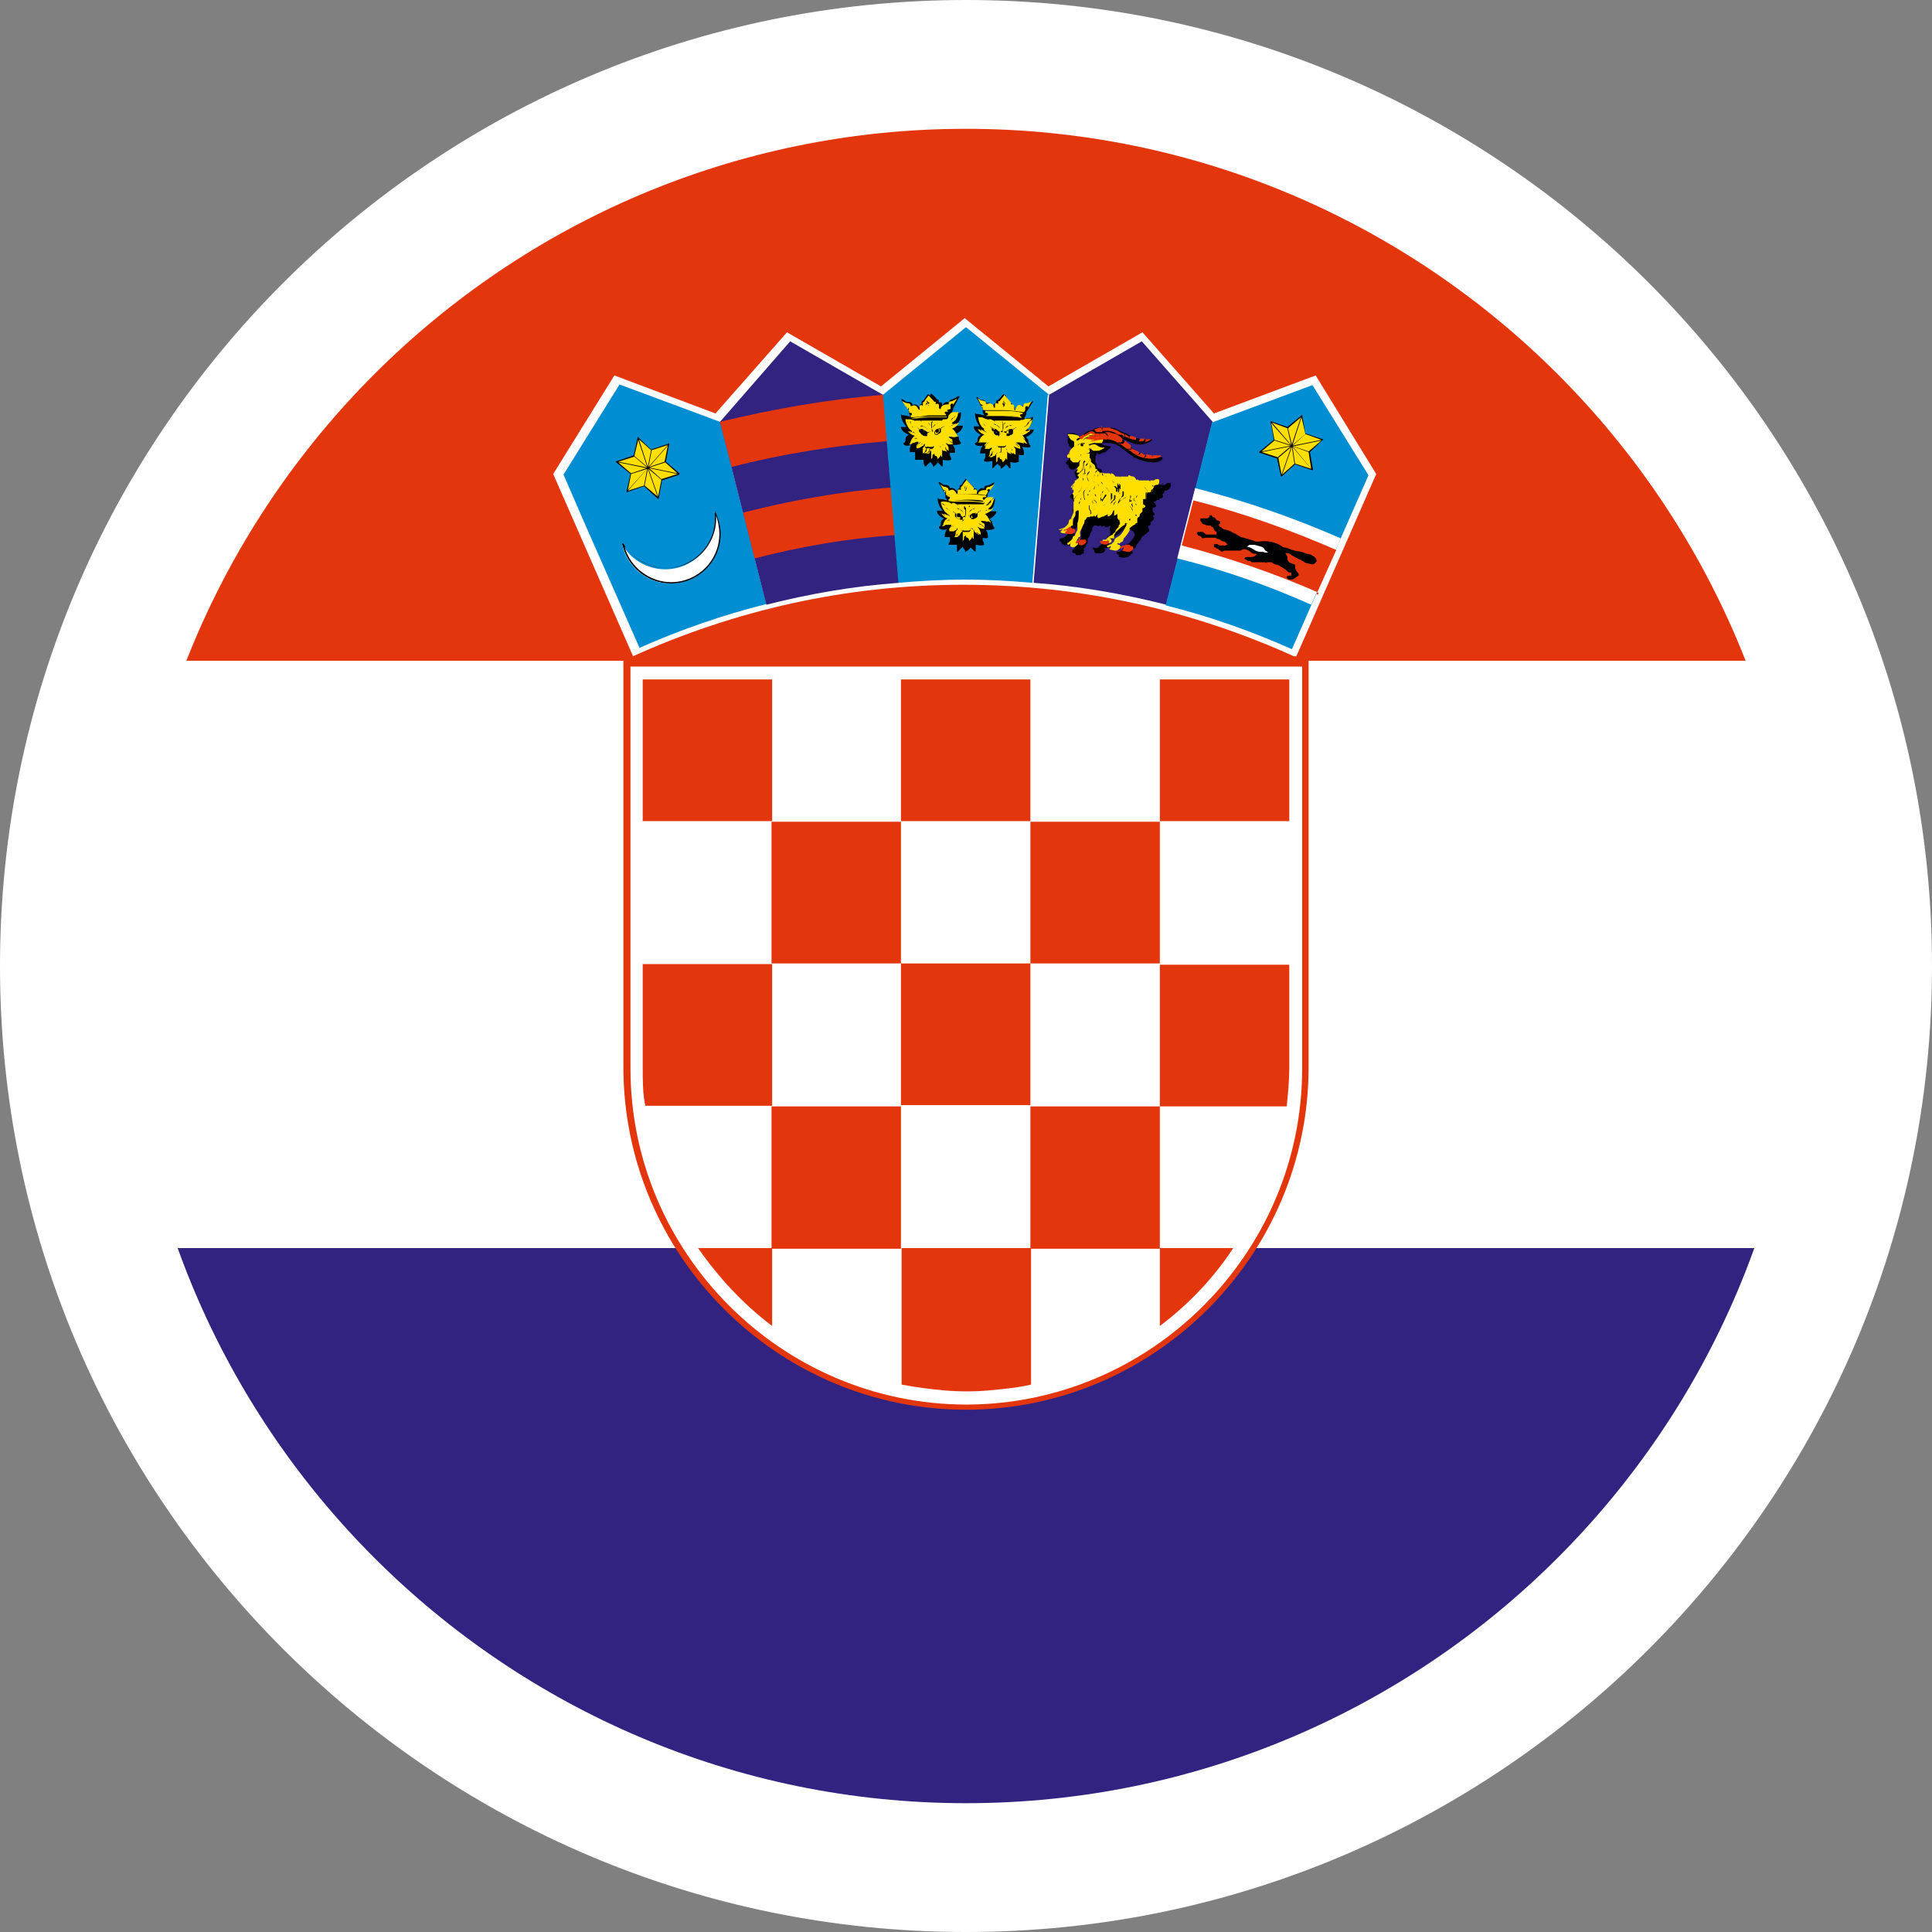 <svg viewBox="0 0 30 30" version="1.1" xmlns:xlink="http://www.w3.org/1999/xlink" xmlns="http://www.w3.org/2000/svg" id="Layer_1">
  
  <rect x="0" y="0" width="30" height="30" fill="#808080" stroke="none"/>
  
  <defs>
    <style>
      .st0 {
        fill: none;
      }

      .st1 {
        fill: #322381;
      }

      .st2 {
        fill: #fff;
      }

      .st3 {
        fill: #e4360d;
      }

      .st4 {
        fill: #000102;
      }

      .st5 {
        clip-path: url(#clippath);
      }

      .st6 {
        fill: #ffdf00;
      }

      .st7 {
        fill: #008dd1;
      }
    </style>
    <clipPath id="clippath">
      <circle r="13.5" cy="15" cx="15" class="st0"></circle>
    </clipPath>
  </defs>
  <g class="st5">
    <g>
      <rect height="9.12" width="33.99" y="19.38" x="-1.99" class="st1"></rect>
      <rect height="9.12" width="33.99" y="10.26" x="-1.99" class="st2"></rect>
      <rect height="9.12" width="33.99" y="1.14" x="-1.99" class="st3"></rect>
      <g>
        <g>
          <path d="M15,21.89h0c2.92,0,5.32-2.39,5.32-5.32v-6.32h-10.64v6.32c0,2.92,2.39,5.32,5.32,5.32h0Z" class="st3"></path>
          <path d="M15,21.81h0c2.87,0,5.22-2.35,5.22-5.22v-6.24h-10.43v6.24c0,2.87,2.35,5.22,5.22,5.22h0Z" class="st2"></path>
          <g>
            <rect height="2.2" width="2.01" y="10.55" x="9.98" class="st3"></rect>
            <rect height="2.2" width="2.01" y="12.76" x="11.98" class="st3"></rect>
            <path d="M9.98,16.58c0,.2,0,.4.04.59h1.97v-2.2h-2.01v1.61Z" class="st3"></path>
            <rect height="2.2" width="2.01" y="14.96" x="13.99" class="st3"></rect>
            <rect height="2.21" width="2.01" y="17.18" x="16" class="st3"></rect>
            <path d="M18.01,20.59c.44-.33.84-.75,1.14-1.21h-1.14v1.21Z" class="st3"></path>
            <rect height="2.21" width="2.01" y="17.18" x="11.98" class="st3"></rect>
            <path d="M10.84,19.38c.32.46.7.87,1.15,1.21v-1.21h-1.15Z" class="st3"></path>
            <path d="M15.35,21.59c.23-.02.44-.04.66-.09v-2.12h-2.01v2.12c.22.04.43.07.66.09.23.02.47.02.7,0h0Z" class="st3"></path>
            <path d="M19.98,17.18c.02-.2.04-.4.04-.59v-1.61h-2.01v2.2s1.97,0,1.97,0Z" class="st3"></path>
            <rect height="2.2" width="2.01" y="12.76" x="16" class="st3"></rect>
            <rect height="2.2" width="2.01" y="10.55" x="13.99" class="st3"></rect>
            <rect height="2.2" width="2.01" y="10.55" x="18.01" class="st3"></rect>
          </g>
        </g>
        <g>
          <path d="M20.13,10.19l1.24-2.83-.94-1.53-1.58.59-1.11-1.26-1.46.84-1.3-1.06-1.3,1.06-1.46-.84-1.11,1.26-1.57-.59-.95,1.53,1.24,2.83c1.57-.71,3.3-1.11,5.13-1.11s3.56.4,5.13,1.11h.02Z" class="st2"></path>
          <g>
            <path d="M11.18,6.55h0l-1.56-.58-.87,1.4.33.76.85,1.93c.63-.28,1.29-.51,1.97-.68l-.72-2.84h0Z" class="st7"></path>
            <g>
              <path d="M11.09,7.94c.05.11.09.23.09.35,0,.42-.34.77-.77.77-.37,0-.68-.27-.75-.61.13.23.38.39.67.39.42,0,.77-.34.77-.76,0-.05,0-.08,0-.13h0Z" class="st2"></path>
              <path d="M10.42,9.06c-.37,0-.68-.26-.76-.62h.02c.13.23.39.38.66.38.41,0,.76-.34.76-.76,0-.04,0-.08,0-.13h0c.05.11.09.23.09.36,0,.42-.34.77-.77.77h0ZM9.7,8.5c.09.31.39.54.72.54.41,0,.75-.33.75-.75,0-.1-.02-.2-.05-.29v.05c0,.43-.35.77-.77.77-.25,0-.5-.13-.64-.33Z" class="st4"></path>
            </g>
            <polygon points="10.39 6.88 10.39 6.9 10.34 7.17 10.55 7.35 10.55 7.36 10.55 7.37 10.28 7.46 10.23 7.73 10.22 7.75 10.21 7.74 10 7.55 9.74 7.64 9.73 7.65 9.73 7.63 9.79 7.36 9.57 7.18 9.56 7.17 9.58 7.16 9.84 7.07 9.9 6.8 9.9 6.78 9.91 6.79 10.11 6.98 10.38 6.89 10.39 6.88" class="st4"></polygon>
            <g>
              <polygon points="10.08 7.27 10.27 7.44 10.52 7.36 10.08 7.27" class="st6"></polygon>
              <polygon points="10.08 7.26 10.52 7.35 10.33 7.18 10.08 7.26" class="st6"></polygon>
              <polygon points="9.6 7.17 10.05 7.26 9.85 7.09 9.6 7.17" class="st6"></polygon>
              <polygon points="10.04 7.27 9.6 7.18 9.8 7.35 10.04 7.27" class="st6"></polygon>
              <polygon points="10.07 7.25 10.37 6.91 10.12 6.99 10.07 7.25" class="st6"></polygon>
              <polygon points="9.75 7.61 10.05 7.28 9.8 7.36 9.75 7.61" class="st6"></polygon>
              <polygon points="10.05 7.28 9.75 7.62 10 7.54 10.05 7.28" class="st6"></polygon>
              <polygon points="10.37 6.92 10.08 7.25 10.32 7.17 10.37 6.92" class="st6"></polygon>
              <polygon points="10.05 7.25 9.91 6.83 9.85 7.08 10.05 7.25" class="st6"></polygon>
              <polygon points="10.21 7.71 10.06 7.28 10.01 7.54 10.21 7.71" class="st6"></polygon>
              <polygon points="10.07 7.28 10.22 7.71 10.27 7.45 10.07 7.28" class="st6"></polygon>
              <polygon points="9.92 6.82 10.06 7.25 10.11 6.99 9.92 6.82" class="st6"></polygon>
            </g>
          </g>
          <g>
            <path d="M13.71,6.13h0l-1.44-.83-1.09,1.25.72,2.84c.67-.17,1.36-.29,2.06-.34l-.24-2.92h0Z" class="st1"></path>
            <g>
              <path d="M11.72,8.67c.7-.18,1.43-.31,2.18-.36l-.06-.74c-.78.06-1.56.2-2.3.39l.18.72h0Z" class="st3"></path>
              <path d="M11.36,7.25c.78-.2,1.59-.33,2.42-.4l-.06-.72c-.86.07-1.71.22-2.54.42,0,0,.18.7.18.7Z" class="st3"></path>
            </g>
          </g>
          <g>
            <path d="M16.29,6.13h0l-1.29-1.05-1.29,1.05.24,2.92c.34-.03.69-.05,1.04-.05s.7.02,1.04.05l.24-2.92h0Z" class="st7"></path>
            <g>
              <path d="M15,7.43h0s-.05.06-.07.1c-.03,0-.04.03-.02.05-.04,0-.04.03-.05.05-.04-.05-.07-.06-.11-.05,0-.03-.03-.05-.06-.05-.03,0-.05,0-.06-.02,0,0-.02,0-.03-.02-.02,0-.03,0-.03,0,.04.06.07.12.11.18,0,0,0,.02,0,.03,0,.02,0,.04.02.05v.02s-.06-.02-.09-.02-.04,0-.05-.02c0,0,0,0,0,0,0,.07.02.14.08.2h-.09s0,0,0,.02c.02.05.05.08.11.1-.03.02-.05.04-.05.07,0,.03,0,.05-.03.06,0,0,0,0,0,.02.04.03.07.03.12.02-.02.04-.03.07-.03.12h.08v.05s0,.03-.02.05c0,0,0,0,0,.02.05,0,.09,0,.13,0,0,.04,0,.06,0,.1,0,0,0,.02.02,0,.02-.03.05-.05.07-.07,0,0,0,.02.02.03,0,0,.02.03.02.05h0s.07-.04.08-.07c.03.02.04.04.06.06,0,0,.02,0,.02,0,0-.04,0-.06,0-.1.04,0,.08.02.13,0,0,0,0,0,0-.02,0-.02-.02-.04-.02-.05v-.04s.05.02.08,0c0-.04,0-.08-.03-.12.05,0,.09,0,.13-.02v-.02s-.03-.03-.03-.06-.02-.05-.05-.07c.06-.03.09-.06.11-.1,0,0,0-.02,0-.02h-.1c.06-.06.08-.13.08-.2t0,0s-.03.02-.05.02c-.03,0-.06,0-.09.02v-.02s.02-.04.02-.05c0,0,.02-.02,0-.03.04-.06.07-.12.11-.18,0,0,0-.02-.02,0,0,0-.02,0-.03.02-.02,0-.04.02-.06.02-.04,0-.05.02-.05.05-.04-.03-.07,0-.11.05,0-.04,0-.06-.05-.05,0-.03,0-.04-.03-.05-.03-.04-.06-.06-.09-.1h-.02Z" class="st4"></path>
              <g>
                <path d="M15.34,7.62s-.02,0-.02,0v.03h.02v-.03h0Z" class="st6"></path>
                <path d="M14.66,7.62s.02,0,.02,0v.03s-.02,0-.02-.02v-.03h0Z" class="st6"></path>
                <path d="M15.28,7.75h0Z" class="st6"></path>
                <path d="M14.73,7.75h0Z" class="st6"></path>
                <path d="M15.32,7.7c-.1,0-.21-.02-.31-.02s-.21,0-.31.02h0c.1,0,.21,0,.31,0s.2,0,.3.02h0s0,0,0,0Z" class="st6"></path>
                <path d="M14.69,7.69c.11,0,.21-.02.31-.02s.21,0,.31.02l.02-.03h0s0-.02,0-.04c0-.02.02-.03.04-.02v.02s.07-.1.07-.1c0,0-.05.03-.08.04-.04,0-.05.02-.05.05t-.03,0s-.07,0-.09.05c0,.03-.02.03-.02,0v-.03s0-.04-.03-.03-.03,0-.02,0c0,0,0-.02,0-.03t-.02-.02s-.06-.06-.09-.1c-.03.04-.05.06-.07.1,0,0-.02,0-.02.02,0,0,0,.02,0,.03,0,0,0,.02-.02,0-.02,0-.03,0-.03.03v.03s0,.03-.02,0c-.02-.04-.05-.07-.09-.05-.02,0-.03.02-.03,0,0-.03-.02-.04-.05-.05-.04,0-.05-.02-.08-.04l.05.09h0s.03,0,.04.02v.04h0v.02h0,0Z" class="st6"></path>
                <path d="M15.29,7.81h0s0,0-.02.02c0,0-.02.02-.03.03h0s.02-.02.03-.03h0s-.03,0-.04,0-.02,0-.03,0c0,0-.02,0-.02.02h0s0-.02.02-.02h.02-.05s0,0,0,0h-.04s-.03,0-.05,0h0s-.04,0-.05,0h-.05s0,0,0,0h-.05s-.02,0-.04,0h0s0,0,0,0h-.05.02s.02,0,.02.02h0s0,0-.02-.02c0,0-.02,0-.04-.02h-.04s0,0,0,.02c0,0,.02.02.03.03h0s-.02-.02-.03-.03l-.02-.02s-.05-.02-.08-.02c-.02,0-.05,0-.06,0,0,0,0,.02.02.03,0,0,.02.02.03.02h0s0,.04.03.05c0,0,.02.02.03.02,0,0-.02-.02-.03-.04,0-.02,0-.04,0-.05h0s0,.04,0,.05c0,.02.02.04.04.05h0s-.04-.02-.05-.03c0-.02-.02-.04-.03-.05,0,0-.02,0-.03-.02,0,0,0-.02-.02-.03,0,.05.03.11.06.15,0,0,.02.03.04.03,0,0,0,0,0,0h-.02s.02,0,.03.02c.02,0,.03.02.03.04h0s0-.02-.03-.03c-.02,0-.04-.02-.05-.02h-.06s0,0,.02,0c0,0,.03,0,.05.02,0,0,.02,0,.03,0,0,0,.02,0,.03.02h0s0-.02-.02-.02c0,0-.02,0-.03,0-.02,0-.04,0-.05-.02,0,0-.02,0-.03-.02.03.05.06.08.11.09h.07-.08s-.05.03-.05.06h0s.03-.02.04-.03c.02,0,.04-.02.05,0h-.05s-.03.02-.05.04c0,.02,0,.04-.03.05h.02s.03,0,.04-.02h.04-.04s-.02,0-.03,0c.03,0,.06,0,.09,0h.02s.02,0,.03,0h.03s-.02,0-.03,0h-.02s0,0,0,.02c0,0-.02.03-.03.04v.03s.02-.03.03-.05c0-.02.03-.03.05-.04h0s-.04.02-.05.04-.02.03-.03.05h0s.03-.02.05-.04.04-.02.05-.02h0s-.04,0-.05.02c-.02,0-.04.03-.05.05.03,0,.05,0,.07,0,0,0,.03-.02.04-.02h0s0-.02.02-.03h0s0,0,0,0c0,0,0,0,0,.02h0s-.02.02-.03.04c0,.03,0,.05-.02.08,0,0,.02,0,.03-.02,0,0,0-.02.02-.03,0-.02,0-.03.02-.04,0,0,.02-.02.04-.03h0s-.02,0-.04.02c0,0-.02.02-.02.04s0,.03-.02.04c0,0,0,0-.02.02h.02s.03,0,.04-.02c0,0,.02-.02.02-.03h0s0,.03-.03.03c0,0-.02,0-.03,0,.02,0,.05,0,.06-.02,0,0,0-.03.02-.03,0,0,0-.02.02-.02,0,0,0-.02.02-.02h0s0,0-.02.02c0,0,0,0,0,.02v.13s.02-.02.02-.03h0v-.09h0v.08s0,0,0-.02c0-.03,0-.02,0-.04v-.03h0v.06s.02,0,.03-.02v-.05h0v.06s0,.03.02.03.02.02.03.04v-.05s0-.04-.02-.05h0s.02.04.02.05v.06s.05-.04.05-.08h0s0,0,0,0h0s0,0,0,0v-.06h0v.03s0,.02,0,.04h0v-.08h0v.09h0s0,.02.02.03c0-.03,0-.05,0-.08,0,0,0-.03,0-.05,0,0,0-.02-.02-.02,0,0,0,0-.02-.02h0s.02,0,.03.02c0,0,0,0,.02.02,0,0,0,.03.02.03.02,0,.04,0,.06.02,0,0-.02,0-.03,0,0,0-.02-.02-.03-.03h0s0,.02.02.03.04.02.05.02c0,0-.02,0-.02-.02s0-.02-.02-.04c0,0,0-.03-.02-.04,0,0-.02-.02-.04-.02h0s.03,0,.04.03c0,0,.02.02.02.04,0,0,0,.03.02.03,0,0,.02,0,.03.02,0-.03,0-.05-.02-.08,0-.02-.03-.04-.03-.05l.04.02s.05.02.07,0c-.02-.02-.04-.04-.05-.05-.02,0-.04-.02-.05-.02h0s.04,0,.05.02c.02,0,.03.03.05.04h0s-.02-.05-.03-.05c0-.02-.03-.03-.05-.04h0s.04.02.05.04c0,0,.02.03.03.05,0,0,0-.02,0-.03,0-.02,0-.03-.03-.04,0,0-.03-.02-.03-.03h-.03.04s.02,0,.03,0c.03,0,.06.02.09,0,0,0-.02,0-.03,0h-.04.04s.03,0,.04.02h.02s-.03-.03-.03-.05h0s-.03-.03-.05-.04c-.02,0-.03,0-.05,0h0s.04,0,.05,0c0,0,.03.02.04.03h0s-.03-.06-.06-.07h-.03s0,0,.04,0c.05-.02.09-.04.12-.09,0,0-.02,0-.03.02,0,0-.03,0-.05.02,0,0-.02,0-.03,0,0,0-.02,0-.02.02h0s.02-.02.03-.02.02,0,.04,0,.04,0,.05-.02c0,0,0,0,.02,0h-.06s-.04,0-.05.02c-.02,0-.03.02-.03.03h0s0-.03.03-.04c0,0,.02,0,.04-.02h-.02s-.02,0,0,0c0,0,.03-.02.04-.03.04-.05.05-.1.06-.15,0,0,0,.02-.02.03,0,0-.02.02-.03.02,0,.02,0,.04-.03.05,0,.02-.03.03-.05.03h0s.03-.03.04-.05,0-.04,0-.05h0s0,.04,0,.05c0,0,0,.03-.03.04,0,0,.02,0,.03-.02,0-.02.02-.03.03-.05h0s.02,0,.03-.02c0,0,0-.02.02-.03-.02,0-.05,0-.06,0-.03,0-.05,0-.07.02h0l-.04.05Z" class="st6"></path>
                <path d="M15.28,7.79c-.09,0-.18-.02-.28-.02s-.19,0-.28.02h.02c.09,0,.17,0,.26,0s.18,0,.28.02c0,0,0,0,0,0h0Z" class="st6"></path>
                <path d="M14.73,7.78c.09,0,.18-.02.28-.02s.18,0,.27.02v-.02h0s-.02,0-.02-.02c0,0,0-.02.02-.02,0,0,0,0,.02,0v-.03c-.09,0-.19-.02-.29-.02s-.2,0-.3.02v.02h.02s.02,0,.02.02c0,0,0,.02-.02.02h0v.02h0ZM15.14,7.72s-.02,0-.02.02,0,.02.02.02.02,0,.02-.02,0-.02-.02-.02ZM15.14,7.73h0ZM15,7.72s-.02,0-.02.02c0,0,0,.02.02.02s.02,0,.02-.02c0,0,0-.02-.02-.02ZM15,7.73h0ZM14.86,7.72s-.02,0-.02.02,0,.02.02.02c0,0,.02,0,.02-.02s0-.02-.02-.02ZM14.86,7.73h0Z" class="st6"></path>
              </g>
              <g>
                <path d="M15,7.62s0-.02,0-.03c0,0-.02,0-.03,0h0s.02,0,.02-.03c0,0,0-.02,0-.04h0s0,.02,0,.03c0,0,.02.02.03.02h0s-.02,0-.02.02c0,0,0,.02-.02.03h0,0ZM15.01,7.6s0-.02,0-.02h0s0-.02-.02-.03c0,0,0,0,0-.02,0,0,0,.02,0,.02,0,0,0,0-.02.02,0,0,0,0,.02,0,0,0,0,0,0,.02h0Z" class="st4"></path>
                <path d="M15.12,8.3l-.07.03h0l.07-.03h0ZM15.13,8.25l-.08.05h0l.08-.05h0ZM14.87,8.24l.08.05h0l-.08-.05h0ZM14.88,8.29l.07.03h0l-.07-.03h0ZM14.92,8.34h.05s.02,0,.03-.02v-.06h-.04s-.03-.02-.03-.03v-.05h0v.04s0,.02.02.02h.09s.02,0,.03-.02,0-.02,0-.03h0s0,0-.02,0h-.03.05s0,0,0,.02,0,.02,0,.03c0,0-.02.02-.03.02h-.04v.06h0s0,.02.03.02h.05-.05s-.03,0-.03-.02c0,0-.02.02-.03.02h-.05ZM14.96,8.38h.05-.05Z" class="st4"></path>
                <path d="M15.05,7.95s.04-.03.05-.04c.02,0,.04-.02.05-.02h0s-.03,0-.05.02c-.02,0-.04.02-.05.04h0ZM14.96,7.96s-.04-.04-.06-.05c-.02,0-.04-.02-.05-.02h0s.04,0,.05.02c.02,0,.05.03.06.05h0ZM14.94,8.1s0-.02.02-.03c0,0,.02-.02.03-.03h0l-.02.02s0,.02-.02.03h0ZM14.98,7.86s0,.02.02.03v.07s0,.03,0,.04c0,0-.02,0-.03.02h-.02v.05h-.04l-.04-.02s-.02,0-.02-.02h0v-.02s0-.02,0-.03c0,0-.02,0-.03-.02,0,0-.02,0-.02-.02h0s0,0,.02.02c0,0,.02,0,.03.02.02,0,.04,0,.05.02.02,0,.03.02.05.03h.02s0,0,.02,0c0,0,0-.02,0-.03v-.03h0v-.04s0-.02-.02-.03h0v-.04ZM14.93,8.01s-.03-.02-.05-.03c-.02,0-.03,0-.05,0v.02s0,0,0,.02h0s0,0,.02.02c0,0,.02,0,.03.02h.03v-.04h0ZM15.04,7.87s0,.02,0,.03v.04h0v.04s0,.02,0,.03c0,0,0,0,.02,0h.02s.03-.02.05-.03c.02,0,.04,0,.05-.02,0,0,.02,0,.03-.02,0,0,.02,0,.02-.02h0s0,0-.02.02c0,0-.02,0-.03.02v.03s0,.02,0,.03h0s0,0-.02.02l-.04.02h-.04v-.05h-.02s-.02,0-.02-.02c0,0,0-.02,0-.04v-.07s0-.02.02-.03h0v.02ZM15.16,7.97s-.03,0-.05,0c-.02,0-.03.02-.05.03h0v.04h.03s.02,0,.03-.02c0,0,.02,0,.02-.02h0s0,0,0-.02v-.02h0Z" class="st4"></path>
                <path d="M15.12,7.97s-.03.02-.03.03c0,.02,0,.03.03.03s.03,0,.03-.03,0-.03-.03-.03ZM15.12,7.98s-.02,0-.02.02,0,.02.02.02.02,0,.02-.02,0-.02-.02-.02ZM15.12,7.99s0,0,0,0,0,0,0,0,0,0,0,0,0,0,0,0ZM14.89,7.97s.03,0,.03.03,0,.03-.03.03-.03,0-.03-.03,0-.03.03-.03ZM14.89,7.98s.02,0,.02.02,0,.02-.02.02-.02,0-.02-.02,0-.02.02-.02ZM14.89,7.99s0,0,0,0,0,0,0,0,0,0,0,0,0,0,0,0Z" class="st4"></path>
              </g>
            </g>
            <g>
              <path d="M14.41,6.12h0s-.05.06-.07.1c-.03,0-.04.03-.02.05-.04,0-.04.03-.04.06-.04-.05-.07-.06-.11-.04,0-.03-.03-.05-.06-.05-.03,0-.05,0-.06-.02,0,0-.02,0-.03-.02-.02,0-.03,0-.03,0,.04.05.08.12.12.17,0,0,0,.02,0,.03,0,.02.02.04.02.05v.02s-.06-.02-.09-.02-.04,0-.05-.02c0,0,0,0,0,0,0,.07.03.14.09.2h-.09s0,0,0,.02c.02.04.05.07.12.1-.03.02-.05.04-.05.07,0,.03,0,.05-.03.06,0,0,0,0,0,.02.04.03.08.03.12,0-.02.04-.03.07-.02.12.03,0,.05,0,.08,0v.05s0,.03,0,.05v.02s.09,0,.13,0c0,.04,0,.06.02.1,0,0,0,0,.02,0,.02-.03.05-.05.07-.07,0,0,0,.02.02.03,0,0,.02.02.02.05h0s.06-.04.07-.07c.03.02.04.04.06.06,0,0,0,0,.02,0v-.1s.08.02.13,0c0,0,0,0,0-.02,0-.02-.02-.04-.02-.05v-.04s.05,0,.08,0c0-.04,0-.08-.04-.12.05,0,.09,0,.13-.02v-.02s-.03-.03-.03-.06c0-.03-.02-.05-.05-.07.06-.03.09-.06.11-.11,0,0,0-.02,0-.02h-.1c.05-.06.08-.14.07-.21t0,0s-.03.02-.05.02c-.03,0-.06,0-.09.02v-.02s0-.04.02-.05c0,0,0-.02,0-.03.04-.06.06-.12.1-.18,0,0,0-.02-.03,0,0,0-.02,0-.03.02-.02,0-.04.02-.05.02-.04,0-.05.03-.05.05-.05-.02-.08,0-.11.05,0-.04,0-.06-.05-.05,0-.03,0-.04-.03-.05-.03-.04-.06-.06-.09-.09h0l-.02.03Z" class="st4"></path>
              <g>
                <path d="M14.76,6.3s-.02,0-.02.02v.03h.02v-.03h0v-.02Z" class="st6"></path>
                <path d="M14.08,6.32s.02,0,.02,0v.03s-.02,0-.02,0,0-.02,0-.03h0Z" class="st6"></path>
                <path d="M14.7,6.42h0Z" class="st6"></path>
                <path d="M14.15,6.44h0Z" class="st6"></path>
                <path d="M14.73,6.38c-.1,0-.21,0-.31,0-.1,0-.21,0-.31.03h0c.1,0,.2-.02.31-.02h.3s0,0,0,0Z" class="st6"></path>
                <path d="M14.12,6.39c.11-.02.21-.03.31-.03h.31l.02-.03h0s-.02-.02,0-.04c0-.02.02-.03.04-.02v.02s.06-.1.06-.1c0,0-.05.03-.08.04-.04,0-.05.02-.05.05t-.03,0s-.07,0-.09.05c0,.03-.02.03-.03,0v-.03s0-.04-.03-.03-.03,0-.02,0c0,0,0-.02,0-.03,0,0,0,0-.02,0-.03-.04-.06-.06-.09-.1-.03.04-.05.06-.07.1,0,0-.02,0-.02.02,0,0,0,.02,0,.03,0,0,0,.02-.02,0-.02,0-.03,0-.03.03v.03s0,.03-.02,0c-.02-.04-.05-.07-.09-.05-.02,0-.03.02-.03,0,0-.03-.02-.04-.05-.04s-.05-.02-.08-.03l.06.09h0s.03,0,.04.02v.04h0l.02.02h-.02Z" class="st6"></path>
                <path d="M14.72,6.49h0s0,0-.02.02c0,0-.02.02-.03.03h0s.02-.02.03-.03h0s-.03,0-.04,0-.02,0-.03.02c0,0-.02,0-.02.02h0s0-.02.02-.02h.02-.05s0,0,0,0h-.04s0,0,0,0h-.05s-.04,0-.05,0h-.05s0,0,0,0h-.05s-.02,0-.04,0h0s0,0,0,0h-.05.02s.02,0,.02.02h0s0,0-.02-.02c0,0-.03,0-.04,0h-.04v.02s.03.02.04.03h0s-.02-.02-.03-.03l-.02-.02s-.05-.02-.08-.02h-.06s0,.02.02.03c0,0,.02.02.03.02h0s0,.04.03.05c0,0,.02.02.03.02,0,0-.02-.02-.03-.04,0-.02-.02-.04,0-.05h0s0,.04,0,.05c0,.02.03.03.05.05h0s-.04-.02-.05-.03c0-.02-.02-.03-.03-.05,0,0-.02,0-.03-.02,0,0,0-.02-.02-.03,0,.05.03.11.06.15,0,0,.03.03.04.03s0,0,0,.02h-.02s.02,0,.04,0c.02,0,.03.02.04.04h0s0-.02-.03-.03c-.02,0-.04-.02-.05-.02h-.06s0,0,.02,0c0,0,.03,0,.05.02,0,0,.02,0,.04,0,0,0,.02,0,.03.02h0s0,0-.02-.02c0,0-.02,0-.03,0-.02,0-.04,0-.05-.02,0,0-.02,0-.03-.02.03.05.06.07.12.09h.07-.08s-.05.04-.05.07h0s.03-.02.04-.03c.02,0,.04-.02.05,0h0s-.03,0-.05,0c-.02,0-.03.02-.05.04,0,.02,0,.04-.03.05h.02s.03,0,.04-.02h.04-.04s-.02,0-.03,0c.03,0,.06,0,.09-.02h.02s.02,0,.03,0h.03s-.02,0-.03,0h-.02s0,0,0,.02c0,0-.02.03-.03.04v.03s.02-.03.03-.05c0-.02.03-.03.05-.04h0s-.03.02-.05.04c0,.02-.02.03-.03.05h0s.03-.02.05-.04.04-.03.05-.02h0s-.04,0-.05.02c-.02,0-.04.03-.05.05.03,0,.05,0,.07-.02,0,0,.03-.02.04-.02h0s0-.02.02-.03h0s0,.02,0,.03h0s-.02.02-.03.04c0,.03,0,.05,0,.08,0,0,.02,0,.03-.02l.02-.04s0-.03.02-.04c0,0,.02-.02.04-.03h0s-.02,0-.03.03c0,0-.02.02-.02.04s0,.03-.02.04c0,0,0,0-.02.02h.02s.03,0,.04-.02c0,0,.02-.02.02-.03h0s0,.03-.02.04c0,0-.02,0-.03.02.02,0,.05,0,.06-.02,0,0,0-.03.02-.03,0,0,0-.02,0-.02,0,0,0-.02.02-.02h0s0,0-.02.02c0,0,0,0,0,.02v.05s0,.05,0,.08c0,0,.02-.02.02-.03h0v-.09h0v.08-.02s0-.02,0-.04v-.03h0v.06s.02,0,.03-.02v-.05h0v.06s0,.03.02.03.02.02.03.04v-.05s0-.04-.02-.05h0s.02.04.02.05v.06s.05-.04.05-.08h0s0,0,0,0h0s0,0,0,0v-.06h0v.03s0,.02,0,.04h0v-.08h0v.09h0s0,.02.02.03v-.08s0-.03,0-.05c0,0,0-.02-.02-.02,0,0,0,0-.02-.02h0s.02,0,.02.02c0,0,0,0,.02.02,0,0,0,.03.02.03.02,0,.05,0,.06,0,0,0-.02,0-.03,0,0,0-.02-.02-.03-.03h0s0,.02.02.03c0,0,.04.02.05.02,0,0-.02,0-.02-.02,0,0-.02-.02-.02-.04,0,0,0-.03-.02-.04,0,0-.02-.02-.04-.02h0s.03,0,.04.02c0,0,.02.02.03.04,0,0,0,.02.02.03,0,0,.02,0,.03.02-.02-.03,0-.05-.02-.08,0-.02-.04-.04-.03-.05l.04.02s.05,0,.07,0c-.02-.02-.04-.04-.05-.05s-.04-.02-.05-.02h0s.04,0,.05.02c.02,0,.03.03.05.04h0s-.02-.05-.04-.05c0-.02-.03-.03-.05-.04h0s.04.02.05.04c0,0,.02.03.03.04,0,0,0-.02,0-.03,0-.02,0-.03-.03-.04,0,0-.03-.02-.03-.03h-.03.06s.06.02.09,0c0,0-.02,0-.03,0h-.04.04s.03,0,.04,0h.02s-.03-.03-.03-.05h0s-.03-.03-.05-.04c-.02,0-.03,0-.05,0h.05s.03.02.04.03h0s-.03-.06-.06-.06h-.03s0,0,.03,0c.05-.02.09-.05.11-.1,0,0-.02,0-.03.02,0,0-.03,0-.05.02,0,0-.02,0-.03,0,0,0-.02,0-.02.02h0s.02-.02.03-.02c0,0,.02,0,.03,0,.02,0,.04,0,.05-.02,0,0,0,0,.02,0h-.06s-.04.02-.05.03c-.02,0-.03.02-.03.03h0s0-.03.03-.04c0,0,.02,0,.03-.02h-.02s-.02,0,0-.02c0,0,.03-.02.04-.03.04-.05.05-.1.05-.15,0,0,0,.02-.02.03,0,0-.02.02-.03.03,0,.02,0,.04-.02.05s-.03.03-.05.04h0s.03-.04.04-.05c0-.02,0-.04,0-.05h0v.05s0,.03-.02.04c0,0,.02,0,.03-.02,0-.02.02-.04.02-.05h0s.02,0,.03-.02c0,0,0-.02.02-.03-.02,0-.04,0-.06,0s-.05,0-.07.03h0l-.02.02Z" class="st6"></path>
                <path d="M14.7,6.47h-.28c-.09,0-.18,0-.28.03h.02c.09,0,.17-.02.26-.02h.28s0,0,0,0h0Z" class="st6"></path>
                <path d="M14.15,6.48c.09,0,.18-.02.27-.03h.27v-.02h0s-.02,0-.02-.02c0,0,0-.02.02-.02,0,0,0,0,.02,0v-.03c-.09,0-.19,0-.29,0-.1,0-.2,0-.3.03v.02h.02s.02,0,.02.02c0,0,0,.02-.02.02h0v.02h0ZM14.57,6.4s-.02,0-.02.02c0,0,0,.02.02.02,0,0,.02,0,.02-.02,0,0,0-.02-.02-.02ZM14.57,6.41h0ZM14.42,6.4s-.02,0-.02.02c0,0,0,.02.02.02,0,0,.02,0,.02-.02,0,0,0-.02-.02-.02ZM14.42,6.41h0ZM14.28,6.41s-.02,0-.02.02c0,0,0,.02.02.02,0,0,.02,0,.02-.02,0,0,0-.02-.02-.02ZM14.28,6.42h0Z" class="st6"></path>
              </g>
              <g>
                <path d="M14.42,6.31s0-.02-.02-.03c0,0-.02,0-.03,0h0s.02-.02.02-.03,0-.02,0-.04h0s0,.02.02.03c0,0,.02.02.03.02h0s-.02,0-.02.02c0,0,0,.02,0,.03h0,0ZM14.42,6.29s0-.02,0-.02h0s-.02,0-.02-.03c0,0,0,0,0-.02,0,0,0,.02,0,.02,0,0,0,0-.02.02,0,0,0,0,.02,0,0,0,0,0,0,.02h0Z" class="st4"></path>
                <path d="M14.56,6.98l-.07.03h0l.07-.03h0ZM14.57,6.94l-.08.05h0l.08-.05h0ZM14.32,6.94l.08.05h0l-.08-.05h0ZM14.33,6.98l.07.03h0l-.07-.03h0ZM14.36,7.04h.05s.02,0,.03-.02v-.06h-.05s-.03,0-.03-.03v-.05h0v.04s0,.02.02.02h.09s.02,0,.03-.02v-.03h0s0,0-.02,0h-.03.05s0,0,0,.02,0,.02,0,.04c0,0-.02.02-.03.02h-.04v.06h0s.02.02.03.02h.05-.05s-.03,0-.03-.02c0,0-.02.02-.03.02h-.05,0ZM14.42,7.06h.05-.05Z" class="st4"></path>
                <path d="M14.48,6.64s.04-.04.05-.05.04-.02.05-.02h0s-.03,0-.05.02c-.02,0-.04.03-.05.05h0ZM14.4,6.66s-.05-.03-.06-.04-.04-.02-.05,0h0s.04,0,.05,0,.05.03.06.05h0ZM14.37,6.79s0-.02.02-.03c0,0,.02-.02.02-.03h0l-.02.02s0,.02-.02.03h0ZM14.42,6.56s0,.02.02.03v.07s0,.03,0,.04c0,0,0,0-.02.02h-.02v.05h-.04s-.03,0-.04-.02c0,0-.02,0-.02-.02h0s0,0,0-.02v-.03s-.02,0-.03-.02c0,0-.02,0-.02-.02h0s0,0,.02.02c0,0,.02,0,.03.02.02,0,.04,0,.05,0,.02,0,.03.02.05.03h.02s0,0,.02,0c0,0,0-.02,0-.03v-.03h0v-.04s0-.02-.02-.03h0v-.03ZM14.37,6.69s-.03-.02-.05-.03c-.02,0-.03,0-.05,0v.02s0,.02,0,.02h0s0,0,.02.02c0,0,.02,0,.03,0h.03v-.04h0ZM14.47,6.56s0,.02,0,.03v.04h0v.04s0,.02,0,.03c0,0,0,0,.02,0h.02s.03-.02.05-.03c.02,0,.04-.02.05-.02,0,0,.02,0,.03-.02,0,0,.02,0,.02-.02h0s0,0-.02.02c0,0-.02,0-.03.02v.03s0,.02,0,.03h0s0,0-.02.02c0,0-.02,0-.03.02h-.04v-.05h-.02s-.02,0-.02-.02c0,0,0-.02-.02-.04v-.07s0-.02.02-.03h0v.02ZM14.6,6.65s-.03,0-.05.02c0,0-.03.02-.04.03h0v.04h.03s.02,0,.03-.02c0,0,0,0,.02-.02h0v-.04h0Z" class="st4"></path>
                <path d="M14.55,6.66s-.03.02-.03.03c0,.02.02.03.03.03.02,0,.03-.02.03-.03,0-.02-.02-.03-.03-.03ZM14.55,6.67s-.02,0-.02.02,0,.02.02.02.02,0,.02-.02,0-.02-.02-.02ZM14.56,6.68s0,0,0,0c0,0,0,0,0,0,0,0,0,0,0,0,0,0,0,0,0,0ZM14.32,6.67s.03,0,.03.03,0,.03-.03.03-.03,0-.03-.03,0-.03.03-.03ZM14.32,6.68s.02,0,.02.02c0,0,0,.02-.02.02,0,0-.02,0-.02-.02,0,0,0-.02.02-.02ZM14.32,6.68s0,0,0,0,0,0,0,0c0,0,0,0,0,0,0,0,0,0,0,0Z" class="st4"></path>
              </g>
            </g>
            <g>
              <path d="M15.58,6.12h0s-.05.06-.08.09c-.03,0-.04.03-.03.05-.04,0-.04.03-.05.05-.03-.05-.06-.06-.11-.05,0-.03-.03-.05-.05-.05-.03,0-.05,0-.05-.02,0,0-.02,0-.02-.02-.02,0-.03,0-.03,0,.04.06.06.12.1.18,0,0,0,.02,0,.03,0,.02,0,.04.02.05v.02s-.06-.02-.09-.02c-.02,0-.04,0-.05-.02,0,0,0,0,0,0,0,.07.02.14.07.21h-.09s0,0,0,.02c.02.05.05.08.11.11-.03.02-.05.04-.05.07,0,.03,0,.05-.04.06,0,0,0,0,0,.02.04.03.07.03.12.02-.03.04-.04.07-.04.12h.08v.05s0,.03-.02.05c0,0,0,0,0,.02.05.02.09,0,.13,0v.1s0,.02.02,0c.02-.03.05-.05.07-.06,0,0,0,.03.02.03s.02.03.02.05h0s.07-.04.08-.07c.03.02.04.04.05.06,0,0,.02,0,.02,0,0-.04,0-.06,0-.1.04.02.08.02.13,0,0,0,0,0,0-.02,0-.02,0-.04,0-.05v-.04s.05.02.08,0c0-.04,0-.08-.03-.12.05,0,.09.02.13,0v-.02s-.03-.04-.03-.06c0-.04-.02-.05-.04-.07.06-.03.1-.06.12-.1v-.02h-.1c.06-.06.09-.13.09-.2t0,0s-.03.02-.04.02c-.03,0-.06,0-.09.02v-.02s.02-.04.02-.05c0,0,.02-.02,0-.03.04-.05.07-.12.11-.17,0,0,0-.02-.02,0,0,0-.02,0-.03.02-.02,0-.04.02-.06.02-.04,0-.05.02-.06.05-.04-.03-.07,0-.11.04,0-.04,0-.06-.04-.06,0-.02,0-.04-.02-.05-.03-.04-.06-.06-.08-.1h0v-.02Z" class="st4"></path>
              <g>
                <path d="M15.92,6.32s-.02,0-.03,0v.03h.02v-.03h0Z" class="st6"></path>
                <path d="M15.24,6.3s.02,0,.02,0v.03s-.02,0-.02-.02v-.03h0Z" class="st6"></path>
                <path d="M15.85,6.44h0Z" class="st6"></path>
                <path d="M15.31,6.42h0Z" class="st6"></path>
                <path d="M15.89,6.4c-.1-.02-.2-.03-.31-.03h-.31c.1,0,.21,0,.31,0s.2,0,.3.03h0s0,0,0,0Z" class="st6"></path>
                <path d="M15.28,6.37h.31c.1,0,.21.02.31.03l.02-.03h0s0-.02,0-.04c0-.02.03-.03.04-.02v.02l.06-.1s-.04.03-.08.03-.05.02-.05.04,0,.02-.03,0c-.05-.03-.07,0-.09.05,0,.03-.02.03-.02,0v-.03s0-.04-.03-.04c-.02,0-.03,0-.02,0,0,0,0-.02,0-.03,0,0,0,0-.02-.02-.03-.04-.06-.06-.08-.1-.03.04-.05.06-.08.1,0,0-.02,0-.02,0s0,.02,0,.03c0,0,0,.02-.02,0-.02,0-.03,0-.03.03v.03s0,.03-.02,0c0-.04-.05-.07-.09-.05-.02,0-.03,0-.03,0,0-.03,0-.04-.05-.05-.04,0-.05-.02-.08-.04l.05.1h0s.03,0,.03.02v.04h0v.02h0Z" class="st6"></path>
                <path d="M15.86,6.51h0s0,0-.02.02c0,0-.02.02-.03.03h0s.02-.02.03-.03h0s-.03,0-.04,0-.02,0-.03,0c0,0-.02,0-.02.02h0s0-.02.02-.02h.02-.05,0s-.02,0-.04,0h0s-.03,0-.05,0h0s-.04,0-.05,0h-.05s-.04,0-.05,0h0s0,0,0,0h-.04s0,0,0,0h-.05.02s.02,0,.02.02h0s0,0-.02-.02c0,0-.02,0-.04-.02h-.04s0,0,0,.02c0,0,.02.02.03.03h0s-.02-.02-.03-.03c0,0,0-.02-.02-.02-.03,0-.05-.02-.08-.03-.02,0-.05,0-.06,0,0,0,0,.03.02.04,0,0,.02.02.03.02h0s0,.04.02.05c0,0,.02.02.03.02,0,0-.02-.03-.02-.04,0-.02,0-.04,0-.05h0v.05s.02.04.04.05h0s-.04-.02-.05-.04c0-.02-.02-.04-.02-.05,0,0-.02,0-.03-.03,0,0,0-.02-.02-.03,0,.05.02.11.05.15,0,0,.02.03.04.03,0,0,0,.02,0,.02h-.02s.02,0,.03.02c.02,0,.03.03.03.04h0s0-.02-.03-.03l-.05-.03h-.06s0,0,.02,0c0,0,.03,0,.05.02,0,0,.02,0,.03,0,0,0,.02,0,.03.02h0s0-.02-.02-.02c0,0-.02,0-.03,0-.02,0-.04,0-.05-.02,0,0-.02,0-.03-.02.02.05.05.08.11.1h.07-.08s-.05.03-.06.06h0s.03-.02.04-.03c.02,0,.04,0,.05,0h-.05s-.03.02-.05.04c0,.02,0,.04-.03.05,0,0,.02,0,.02,0,0,0,.03,0,.04,0h.04-.04s-.02,0-.03,0h.11s.02,0,.03,0h.03s-.02,0-.04,0c0,0,0,0-.02,0h0s-.02.03-.03.04c0,0,0,.02,0,.03,0-.02.02-.03.03-.04,0-.02.03-.03.05-.04h0s-.04.02-.05.04c0,0-.02.03-.03.05h0s.03-.02.05-.03c.02,0,.04-.02.05-.02h0s-.04,0-.05.02c-.02,0-.04.03-.05.05h.07s.03-.02.04-.02h0s0,0,.02,0h0s0,0-.02,0c0,0,0,0,0,.02h0s-.02.02-.03.04c0,.03,0,.05-.02.08,0,0,.02,0,.03-.02,0,0,0-.02.02-.03,0-.02.02-.03.03-.04,0,0,.03-.02.04-.02h0s-.03,0-.04.02c0,0-.02.02-.02.04s0,.03-.02.04c0,0-.02,0-.02.02h.02s.03,0,.04-.02c0,0,.02-.02.02-.03h0s-.02.03-.03.03c0,0-.02,0-.03,0,.02,0,.05,0,.06,0,0,0,0-.02.02-.03,0,0,0-.02.02-.02,0,0,.02,0,.02-.02h0s0,0-.02.02c0,0,0,0-.02.02v.13s.02-.02.02-.03h0v-.09h0v.08s0,0,0-.02c0-.03,0-.02,0-.04v-.03h0v.06s.02,0,.03-.02v-.05h0v.06s0,.03.02.03.02.03.03.04v-.05s0-.04-.02-.05h0s0,.04.02.05v.06s.05-.04.05-.08h0s0,0,0,0h0s0,0,0,0v-.06h0v.06h0v-.08h0v.09h0s0,.02.02.03c0-.03,0-.05,0-.08v-.05s0-.02,0-.02c0,0,0,0-.02-.02h0s.02,0,.02.02v.02s.02.03.03.03c.02,0,.04.02.06.02,0,0-.02,0-.03-.02,0,0-.02-.02-.02-.04h0s0,.02.02.03.04.02.05.02c0,0-.02,0-.02-.02s0-.02-.02-.04c0,0,0-.03-.02-.04,0,0-.02-.02-.03-.02h0s.03.02.04.03.02.03.02.04,0,.03.02.04c0,0,.02.02.03.02,0-.03,0-.05,0-.08,0-.02-.03-.04-.03-.05l.04.02s.05.02.07.02c-.02-.02-.04-.04-.05-.05s-.03-.02-.05-.02h0s.04,0,.05.02c.02,0,.03.03.04.05h0s-.02-.05-.03-.05-.03-.03-.05-.04h0s.04.02.05.04c0,0,.02.03.03.05v-.03s0-.03-.03-.04c0,0-.03-.02-.03-.03h-.02.04s.02,0,.03,0c.03,0,.06.02.09.02,0,0-.02,0-.03-.02h-.04s.03,0,.04,0c0,0,.03,0,.04.02h.02s-.03-.04-.03-.05h0s-.03-.03-.04-.04c0,0-.03-.02-.05,0h0s.04,0,.05,0c0,0,.03.02.04.03h0s-.03-.07-.05-.07h-.03s0,0,.04,0c.05-.02.09-.04.12-.09,0,0-.02,0-.03.02,0,0-.03,0-.04.02,0,0-.02,0-.03,0,0,0-.02,0-.02.02h0s.02-.02.03-.02.02,0,.04,0c.02,0,.04,0,.04-.02,0,0,0,0,.02,0h-.06s-.04,0-.05.02c-.02,0-.03.02-.03.03h0s.02-.03.04-.04c0,0,.02,0,.04,0h-.02s-.02,0,0-.02.03-.02.04-.03c.04-.05.06-.1.06-.15,0,0,0,.02-.02.03,0,0-.02.02-.03.02,0,.02-.02.04-.03.05s-.03.03-.05.03h0s.04-.03.04-.05c0-.02,0-.04,0-.05h0s0,.04,0,.05c0,0-.02.02-.03.04,0,0,.02,0,.03-.02,0,0,.02-.03.03-.05h0s.02,0,.03-.02c0,0,0-.02.02-.03h-.06s-.05,0-.07.02h-.04Z" class="st6"></path>
                <path d="M15.85,6.49c-.09-.02-.18-.02-.28-.03h-.28.28c.09,0,.18,0,.27.03,0,0,0,0,0,0h0Z" class="st6"></path>
                <path d="M15.31,6.46h.28c.09,0,.18,0,.27.03v-.02h0s-.02,0-.02-.02c0,0,0-.02.02-.02,0,0,0,0,.02,0v-.02c-.09-.02-.19-.03-.28-.03h-.3v.03h.02s.02,0,.02.02,0,.02-.02.02h0v.02h0v-.02ZM15.72,6.41s-.02,0-.02.02c0,0,0,.02.02.02,0,0,.02,0,.02-.02,0,0,0-.02-.02-.02ZM15.72,6.42h0ZM15.58,6.4s-.02,0-.02.02,0,.02.02.02c0,0,.02,0,.02-.02,0,0,0-.02-.02-.02ZM15.58,6.41h0ZM15.43,6.4s-.02,0-.02.02c0,0,0,.02.02.02,0,0,.02,0,.02-.02,0,0,0-.02-.02-.02ZM15.43,6.41h0Z" class="st6"></path>
              </g>
              <g>
                <path d="M15.58,6.31s0-.02,0-.03c0,0-.02,0-.03,0h0s.02,0,.02-.02l.02-.04h0s0,.02,0,.03c0,0,.02.02.03.02h0s-.02,0-.02.02c0,0,0,.02-.02.03h0ZM15.59,6.29s0-.02,0-.02h.02s0-.02-.02-.03c0,0,0,0,0-.02,0,0,0,.02,0,.02,0,0,0,0-.02.02,0,0,0,0,.02,0,0,0,0,0,0,.02Z" class="st4"></path>
                <path d="M15.67,6.99l-.07.03h0l.07-.03h0ZM15.68,6.95l-.08.05h0l.08-.05h0ZM15.44,6.93l.08.05h0l-.08-.05h0ZM15.44,6.97l.07.03h0l-.07-.03h0ZM15.47,7.03h.05s.02,0,.03-.02v-.06h-.04s-.02-.02-.03-.03v-.05h0v.04s0,.02.02.02h.09s.02,0,.03-.02c0,0,0-.02,0-.03h0s0,0-.02,0h-.03.05s0,0,0,.02c0,0,0,.02,0,.03,0,0-.02.02-.04.02h-.04v.06h0s0,.02.03.02h.05-.05s-.02,0-.03-.02c0,0-.02.02-.03.02h-.05.02ZM15.51,7.06h.05-.05Z" class="st4"></path>
                <path d="M15.61,6.65s.05-.03.05-.04c.02,0,.04-.02.05,0h0s-.03,0-.05,0c-.02,0-.04.02-.05.04h0ZM15.53,6.65s-.04-.04-.06-.05c-.02,0-.04-.02-.05-.02h0s.04,0,.05.02c.02,0,.05.03.06.05h0ZM15.5,6.78s0-.02.02-.03c0,0,.02-.02.03-.02h0s-.02,0-.03.02c0,0,0,.02-.02.03h0ZM15.56,6.55s0,.02.02.03v.07s0,.03-.02.04c0,0-.02,0-.02.02h-.02v.05h-.04s-.03,0-.03-.02c0,0-.02,0-.02-.02h0s0-.02,0-.03v-.03s-.02,0-.03-.02c0,0-.02,0-.02-.02h0s0,0,.02.02c0,0,.02,0,.03.02.02,0,.04,0,.05.02,0,0,.03.02.05.03h.02s0,0,.02,0c0,0,0-.02,0-.03v-.03h0v-.04s0-.02,0-.03h0v-.03ZM15.5,6.69s-.03-.02-.05-.03-.03,0-.05-.02v.02s0,.02,0,.02h0s0,0,.02.02c0,0,.02,0,.03.02h.03v-.04h0ZM15.61,6.56s0,.02-.02.03v.04h0v.04s0,.02,0,.03c0,0,0,0,.02,0h.02s.03-.02.05-.03c.02,0,.04,0,.05,0,0,0,.02,0,.03-.02,0,0,.02,0,.02-.02h0s0,0-.02.02c0,0-.02,0-.03.02v.03s0,.02,0,.03h0s0,0-.02.02c0,0-.02,0-.04.02h-.04v-.05h-.02s-.02,0-.02-.02c0,0,0-.02,0-.04v-.07s0-.02.02-.03h0ZM15.73,6.66s-.03,0-.05,0c0,0-.03.02-.05.03h0v.04h.03s.03,0,.03,0c0,0,.02,0,.02-.02h0s0,0,0-.02v-.02h0Z" class="st4"></path>
                <path d="M15.69,6.67s-.03,0-.03.03,0,.03.03.03.03,0,.03-.03,0-.03-.03-.03ZM15.69,6.68s-.02,0-.02.02c0,0,0,.02.02.02,0,0,.02,0,.02-.02,0,0,0-.02-.02-.02ZM15.68,6.68s0,0,0,0c0,0,0,0,0,0,0,0,0,0,0,0,0,0,0,0,0,0ZM15.46,6.66s.03.02.03.03c0,.02-.02.03-.03.03-.02,0-.03-.02-.03-.03,0-.02.02-.03.03-.03ZM15.46,6.67s.02,0,.02.02,0,.02-.02.02-.02,0-.02-.02,0-.02.02-.02ZM15.46,6.68s0,0,0,0c0,0,0,0,0,0s0,0,0,0c0,0,0,0,0,0Z" class="st4"></path>
              </g>
            </g>
          </g>
          <g>
            <path d="M18.83,6.55h0l-1.1-1.25-1.44.83-.24,2.92c.7.05,1.39.17,2.06.34l.72-2.84h0Z" class="st1"></path>
            <path d="M16.58,6.73c.05,0,.1-.02.14.02.02,0,.04.02.04.04.02-.02.04-.04.07-.05.04-.03.06-.05.1-.05.05-.03.1-.05.15-.05.05,0,.11,0,.16,0,.04,0,.09.02.13.04.04.02.08.04.12.05.04.02.08.05.12.06.05.02.11.03.17.03h.09s.04,0,0,.03c-.19.12-.33,0-.46-.04.04.04.09.06.12.1.04.05.1.09.2.14.05.03.12.05.2.05h.12s0,.02,0,.03c-.04.04-.1.05-.14.05-.1,0-.2-.03-.3-.08-.07-.05-.13-.09-.19-.14s-.12-.07-.17-.08c-.05,0-.12,0-.17,0,.02,0,.03,0,.04.02.03.02.06.02.11.03.03,0,.02.02-.02.05-.03.03-.05.05-.09.05-.05.04-.07.02-.09,0,0,.02,0,.03-.02.05v.03s0,.03,0,.05c0,0,0,.02,0,.02,0,0,.02.02.02.04,0,0,0,.02,0,.03s.03.02.04.03c.04,0,.04.04.05.07.03,0,.04.03.04.05.02,0,.03,0,.04.03h.15s.08.04.12.07h.06s.04-.02.07-.02h.13s.05.02.07.05c.03.03.06.03.1,0,.04-.02.09-.02.13,0,.02,0,.04,0,.06,0,.02-.02.04-.03.05-.03.04,0,.05,0,.04.05,0,0,0,.02-.02.03-.02.03-.04.04-.08.04,0,.02,0,.04-.03.05.02.05,0,.07-.04.07,0,.02-.02.03-.04.02-.02.02-.03.03-.05.03,0,0,0,.02.02.04.03.04,0,.05-.04.05,0,.03,0,.05,0,.07.04.02.04.05,0,.06.03.05.02.07-.03.09,0,.03,0,.05-.02.06,0,0-.03,0-.02.03.02.03.02.06,0,.07,0,0,0,0,0,0h0s-.06.05-.09.07h0s-.05.09-.1.14c0,.04-.03.05-.05.06,0,0,0,.02-.02.02.02.02.03.04,0,.05-.02.02-.04.05-.07.05-.05.02-.09,0-.12,0-.02-.02,0-.04,0-.04-.04,0-.04-.02-.04-.04t.02,0s.04,0,.05-.02c0,0,.02-.02.03-.03,0-.04.04-.06.06-.07.03,0,.05-.04.08-.07.02-.03.04-.05.04-.08,0-.02-.02-.03-.02-.05-.02,0-.03-.02-.04-.03-.03,0-.04,0-.04-.03h-.02s-.03.02-.04.02c-.02.02-.04.04-.06.05,0,.02-.02.03-.04.04-.05,0-.08.07-.11.1,0,0-.02.03-.03.05,0,.04,0,.06-.03.06h-.04s.02.04,0,.05c0,.02-.03.02-.04.03-.04,0-.06,0-.09,0s-.03-.03-.03-.05c-.02,0-.02-.02-.02-.03s0-.02.03,0c0,0,.03,0,.04,0,.04-.04.06-.06.11-.08,0,0,.03-.03.04-.04,0-.04.03-.05.05-.08,0,0,0-.03,0-.04v-.02s-.02-.05,0-.06v-.03c-.06.04-.08.03-.09,0-.03.02-.04.03-.06,0-.02,0-.04.02-.06,0-.02,0-.03,0-.04,0,0,0-.02.03-.03.04,0,.03,0,.05-.03.08,0,.03-.02.06-.04.09v.03s0,.05-.03.06c0,.02,0,.03-.03.05v.02s0,.04,0,.06c-.02,0-.04.02-.05.03-.02,0-.04,0-.05,0-.03,0-.03-.02-.03-.03h-.03s0,0-.02-.02v-.03s.04-.02.04-.03c0,0,0-.02.02-.03,0-.02.02-.04.04-.05,0-.03.03-.05.04-.08v-.05s0,0,0,0v-.06s.04-.08.02-.11v-.05h-.02s-.03,0-.04.02c0,.02-.02.04-.02.04,0,.05-.03.08-.05.09v.06s0,.04,0,.05c0,0-.02,0-.03.03v.02s0,.04,0,.05c-.04.04-.08.03-.13.02-.04-.02-.04-.03-.04-.05-.04,0-.04-.05,0-.05.04,0,.08-.04.11-.08,0-.05.02-.08.04-.08,0-.03,0-.05.03-.08,0-.02.02-.05.02-.07-.03-.02-.03-.04,0-.05v-.02s-.02-.02,0-.04c0,0,0,0,0,0-.04,0-.03-.02,0-.04,0,0,0-.02,0-.02,0,0,0-.02,0-.03-.02-.02,0-.04,0-.05,0,0-.02-.03-.02-.05-.04,0-.05-.02-.04-.05,0,0,.02-.03.04-.04,0-.02.02-.03.02-.05,0-.03.03-.05.05-.07v-.03s0-.04,0-.05v-.03s-.04-.02-.03-.06c-.03-.02-.02-.05.03-.08v-.02s-.04,0-.05.02c-.02,0-.04,0-.05,0,0,0-.02-.02-.03-.03s-.02-.03,0-.04c-.05,0-.06-.04-.03-.06.02-.02.03-.03.04-.05.02-.04.04-.06.07-.09v-.03s-.03-.02-.04-.02c0-.02-.02-.03-.04-.04,0,0,0,0,0-.03-.03-.03-.02-.04-.02-.05h0v-.07Z" class="st4"></path>
            <g>
              <path d="M17.53,8.09h0s-.03.03-.04.04c0-.02-.04,0-.02,0h0s0,.03-.03.03h0v-.05h0v.05s-.07.06-.11.1c0,0-.02.03-.03.05,0,0,0,.05,0,.05h-.08s.02,0,.04.02c0,0,0,.02,0,.03-.02.04-.11.03-.13,0,0,0-.02-.02,0-.03h.02s.02,0,.03,0h-.05s0,0,0,0c.02,0,.03,0,.04,0,.04-.04.06-.06.11-.08,0-.02.03-.03.04-.04,0-.04.03-.05.05-.08,0-.02,0-.03.02-.04v-.03s-.02-.04,0-.05v-.05h0s.02,0,.03-.02c0,0,.02,0,.03-.02v.05h0s0,0,0,.02v.02h0s0,0,0-.03h0s.03,0,.04-.02c0,0,.03-.03.04-.04v.06s-.02.03-.03.04h0s.02-.03.03-.04h0s.03-.02.04-.03v.05s0,.04.03.05t0,0l-.03-.02Z" class="st6"></path>
              <path d="M16.65,7.57s0,0,0,0h0s0-.03.02-.04c0,0,.02-.03.03-.04h0s-.02.02-.03.04c0,0,0,.02-.02.04h0s0,.04,0,.05h0s0-.02.02-.02c0,0,.02-.02.03-.02,0,0,0,0,.02-.02,0,0,0,0,0-.02h0s0,.02,0,.02c0,0,0,0-.02.02h0s-.02,0-.03.02c0,0,0,0,0,.02v.02s-.03.03,0,.05c0,0,0,.02,0,.03v.04s0,0,0,0h0s0-.02.02-.03c0,0,0-.02.02-.02,0,0,.02-.02.02-.03v-.03h0s0,.02,0,.03c0,0,0,.02-.02.03,0,0,0,0-.02.02,0,0,0,.02-.02.03.02,0,0,.03,0,.05h0s0,0,0-.02l.02-.02h0l-.02.02v.02s0,0,0,0c0,0,0,.02,0,.04t0,.04v.05h0v.04h0v-.02h0s-.03.06-.04.1c-.04,0-.03.05-.04.07-.03.04-.06.07-.11.08,0,0-.03,0-.04.02,0,0,.02,0,.03,0,.03-.03.04,0,0,.02v.02s.09.03.13,0c.02-.02.04-.03.02-.05,0-.03,0-.06.04-.06v-.1h0s.04-.04.04-.07v-.02s0-.02,0,0v-.02s.03-.04.05-.02c0-.02,0-.03,0-.05v-.05h0s0-.03.02-.05,0-.03.02-.05h0s0,.03-.02.05c0,.02,0,.03-.02.05h0v.05s0,.04,0,.05h0s0,0,0,.02v.04s0,.1-.02.13c0,.02,0,.03,0,.05,0,0,0,.03,0,.03h0v.03s-.03.05-.04.09c-.03,0-.03.02-.04.05t-.02.02s-.03.03-.05.04c-.02,0,0,.02,0,.03,0,0,.03,0,.04-.02s.02,0,0,0c0,0,0,.03,0,.04s.04.02.04.02c.02,0,.05-.02.07-.04s0-.03,0-.05h-.03s-.02,0-.04,0h0s.02,0,.03,0h.03v-.02s.02-.03.03-.05c.03,0,.03-.03.02-.05v-.03s.03-.06.04-.09c.02-.03.03-.05.03-.08,0,0,0-.02.02-.02,0,0,0-.02.02-.03h0v-.02h0v-.06h0v-.02h0s0,.02,0,.03v.03h0v.03s0,0,0,0c0,0,.03,0,.04,0h0s.02-.02.02-.03c0,0,0-.02,0-.04h0s0,.03,0,.04c0,0,0,.02-.02.02h.06v-.07s0-.04.02-.05h0s-.02.02-.02.04v.06h0s.02.03.03.02c0,0,0,0,.02-.02h0s.04-.04.05-.05.04-.03.05-.04h0s-.04.03-.05.04c-.02,0-.03.03-.04.05v.02s0,.04.04.02t.04-.02h.02s.02-.02.03-.02c0,0,.02,0,.03-.02v-.04s.03-.05.04-.07h0s.03-.02.04-.03.02-.03.03-.04h0s-.02.03-.03.04c0,0-.03.02-.04.03-.02.02-.04.05-.04.07v.03h0v.05s.03,0,.04-.02c.02,0,.03-.03.04-.05h0s0-.02.02-.03c0,0,0-.02.02-.02h0s-.02,0-.02.02c0,0,0,.02,0,.03v.06h0s.04-.02.05-.03h0v.05s0,.03.03.05c0,0,0-.02.02-.03h0s0,0,.02-.02h0s0,0,0-.02h0s0,0,0,0h0s0,.02-.02.03v.02h0s.02,0,.04,0t.03.03v-.05h0v.05h0s.02.03.04.04c0,0,0-.02,0-.03v-.03h0v.03s0,.02-.02.03h0v.03-.02s0-.02.02-.02h0s0,0-.02.02c0,0,0,.02,0,.02h0c-.04.07-.07.15-.14.18-.04.02-.05.04-.05.07,0,0-.03.02-.04.04-.03,0-.04.02-.07.02,0,.02,0,.03.02.03.03-.02.04-.02.04-.02,0,0,0,.03-.03.05h0s.08.02.11.02c.02,0,.06-.03.07-.05,0,0,0-.03-.02-.04-.04,0-.04-.04,0-.02,0,0,.02,0,.02-.02.04,0,.04-.03.05-.06.04-.04.06-.07.09-.12,0,0,0-.03,0-.03,0,0,0-.02,0-.03v-.03h0v.05h0s.05-.04.09-.06c0,0,0-.02.03-.02h0s0-.03,0-.05c0-.02,0-.03.02-.04.02,0,.02-.05.02-.05h0v-.02h0v.02h0s.03-.02.04-.04c0-.02,0-.04,0-.05h0s-.02,0-.02,0h0s.02,0,.02,0h.02s0,0,.02-.02-.02-.03-.03-.04h0s-.03-.03-.04-.04h0s.03.03.04.04v-.08h0s-.02-.02-.03-.02v-.03h0v.03s0,.02.03.02h.05s0-.04,0-.05v-.03h0,0s0,0,0,0h0s.03-.02.04-.03c0,0,0-.02-.02-.02,0,0-.02-.02-.03-.02h0s.02.02.03.02c0,0,.02.02.02.03h0s.02,0,.03-.02c0,0,0-.02,0-.03,0,0,0-.02-.02-.02h0s0,.02.02.03,0,.02,0,.03h.03s0-.05,0-.05h0,0s.02-.02.02-.04,0,0,.03-.02c.03,0,.04,0,.05-.04,0,0,0,0,0-.02s0-.03-.02-.03c-.03,0-.04,0-.06.02h0s0,0,0,0c-.03,0-.04,0-.06,0h0s0,0,0,.02v.03h0v-.02s0-.02-.02-.03h0s-.04,0-.05,0h0s0,0,0,0h0s0-.02,0,0c0,0-.03,0-.04,0,0,0-.02,0-.04,0,0,0,.02.02.02.03s0,.02,0,.04h0s0-.03,0-.04c0,0,0-.02-.02-.03h-.03v.02h0v-.03s-.03,0-.04,0v.09h0v-.1h0s-.02-.03-.04-.04v.02s0,.02,0,.03h0s0-.02,0-.03v-.02s-.04,0-.06-.02c0,0,0,.02.02.02,0,0,0,.02.02.03,0,0,0,.02.02.03v.03h0v-.03s0-.02-.02-.02h0s0-.02-.02-.03c0,0,0-.02-.02-.03h-.02v.02h0s-.03,0-.04,0c.02.02.03.04.04.06s.02.05.02.07h0s0-.05-.02-.07c0-.02-.02-.05-.04-.06h-.04s0,0,0,0h0s0,0,0,0c0,0,0,0-.02,0h-.03s.02.02.03.03.02.03.03.04h0s-.02-.03-.03-.04c0,0-.02-.02-.04-.03h-.04s.02.03.02.05,0,.04,0,.05h0s0-.04,0-.05c0-.02,0-.04-.02-.05h-.02s0,.03,0,.05v.05h0s0-.04,0-.05c0-.02,0-.03,0-.05-.02-.03-.04-.05-.07-.05,0,0,0,.02,0,.03v.04h0v-.04s0-.02-.02-.03h-.07s.03.03.03.04h0s0-.03-.03-.04h-.04s0,0,.02.02c0,0,0,.02,0,.03h0s0,.03,0,.04c0,0,.02.02.03.02h0s-.02-.02-.03-.03c0,0,0-.03,0-.04,0,0,0-.02,0-.03,0,0,0-.02-.02-.02h-.04s0,.03,0,.05v.05h0v-.05s0-.04,0-.05h0s-.02-.02-.03-.03h0v.02h0s0-.05-.04-.05v.02s0,.02,0,.03h0s0-.02,0-.03v-.03h0s0-.05-.04-.07v.05h0v-.05s-.02-.02-.03-.03v.04s0,.04-.02.05h0s.02-.03.02-.05v-.05s0,0,0-.02h0s0,0,0,0h0s0-.02-.02-.03h0s0,.02,0,.03h0s0,0,0-.02h0v-.03h0s0,0,0,.02h0v-.02h0s0-.04,0-.05h-.02s-.02,0-.03.02h0s.02,0,.03-.02h.02s-.04,0-.06,0h-.04.04s.04,0,.06-.02h0s0-.02,0-.04h-.03.03s.02-.03.03,0c0,0,.02.02.03.02.02,0,.04,0,.04,0h0,.02s.05,0,.08-.03h-.05s-.03,0-.04,0h0s.02,0,.04,0h.05s.02,0,.03-.02c-.04,0-.07,0-.11-.03,0,0-.03-.02-.04-.02-.03,0-.05,0-.08.02,0,0,0,0-.02-.02h-.06.07s.07-.03.1-.02c.04,0,.06,0,.1,0h0s.02-.04.02-.05-.02-.03-.04-.05h-.07s-.04,0-.04,0c0,0,.03,0,.04.02l.03.05h0s0-.04-.02-.05c0-.02-.04-.02-.04-.03-.03,0-.05,0-.07,0-.02,0-.03,0-.04.02h.04s.03.02.04.05h0s-.02-.03-.03-.04c-.03,0-.07,0-.09.02,0,0-.03.02-.04.04h0s.03-.04.04-.05c0,0,.03-.02.04-.02,0-.02.04-.03.05-.03s.04,0,.07,0c0-.02-.02-.03-.03-.03h-.04s-.06.03-.09.05h.02-.05s-.05.05-.08.06h0s-.04,0-.05,0c0,0,0,.02,0,.04,0,.02,0,.03,0,.05-.03.03-.06.05-.07.08,0,0,0,.02-.02.03h.02v-.02s0-.02,0-.02h0v.05h0s0,0-.02,0c0,0,0,0-.02.02,0,0,0,0,0,.02s.02.02.03.02c.04,0,0,.02.03.04,0,0,.02.02.03.03h.03s0-.04,0-.04h0s0,0,0,0h0v.04s.04,0,.05,0c.04-.05.05-.04.02,0h0s0,.03,0,.05c0,0-.05.05-.04.06h.02s-.03.04-.02.05h.02s.03-.02.04-.04c0,0,.03-.03.04-.05h0s0-.03,0-.05c0-.02,0-.03.02-.05h0s0,0,.02.02h.03s0,0,.02-.02h0s0,0-.02.02h-.04s0,0,0-.02c0,0,0,.03-.02.04,0,.02,0,.03,0,.05h0s-.02.04-.04.05c0,0-.02.02-.04.03v.03s.04-.04.05-.05c.02-.02.03-.04.04-.05h0s0,.02-.02.03h0v.05h0v-.04h0s0,0-.02.02c-.02.02-.04.04-.05.05h0s-.04.02,0,.04c0,0,0,0,.02-.02l.02-.02h0l-.02.02s-.02,0-.02.02v.02h0s.03-.03.04-.04h0s-.03.02-.04.04h0s-.06.05-.06.06h0s.03,0,.04-.02c0,0,.03-.02.04-.03h0s-.03.02-.04.03h0s0,0,0,0c0,0-.02,0-.04,0,0,.02,0,.04-.02.05,0,0-.05.05-.04.06h.06Z" class="st6"></path>
              <path d="M16.67,6.85s-.03-.02-.04-.02c0,0-.02-.03-.03-.04t0-.02h.05-.02s0,0-.02,0h-.02s-.02-.02,0-.03h.03-.02s.08,0,.13.02c.02,0,.03.02.04.04h0s-.04,0-.05.02c0,0,0,.02-.02.04h-.02Z" class="st6"></path>
            </g>
            <g>
              <path d="M17.56,8.08s-.02,0-.03,0h0s0-.02.02-.03h0v.03h0Z" class="st4"></path>
              <path d="M17.67,8.32s-.02.02-.02.03c0,0-.02.02-.03.02h0s.02,0,.03-.02c0,0,.02-.02.02-.03h0Z" class="st4"></path>
              <path d="M17.74,8.23s0,0,0,.02h0s0,0,0-.02h0Z" class="st4"></path>
              <path d="M17.71,8.22s0,.02,0,.03c0,0,0,.02-.03.02h0s.02,0,.02-.02c0,0,0-.02,0-.02h0Z" class="st4"></path>
              <path d="M17.78,8.13h0v.02h0v-.02h0Z" class="st4"></path>
              <path d="M17.83,8.14v.03s0,.02,0,.03h0s0-.02,0-.03v-.03h0Z" class="st4"></path>
              <path d="M17.81,7.8s.02.05.03.08v-.03h0s0-.03.02-.04v-.04h0v.04s0,.02-.02.04c0,.02,0,.04,0,.05h0s0-.07-.02-.11h0Z" class="st4"></path>
              <polygon points="17.76 7.85 17.76 7.86 17.76 7.87 17.76 7.87 17.75 7.86 17.76 7.86 17.76 7.85 17.76 7.85 17.76 7.85" class="st4"></polygon>
              <path d="M17.75,7.94s0,.03,0,.05v.04h0s0,0,.02-.02h0s0,0-.02.02v.02h0v-.05s0-.03,0-.05h0Z" class="st4"></path>
              <path d="M17.82,7.96v.07h0v-.06h0Z" class="st4"></path>
              <path d="M17.87,7.95v.1s0,.03,0,.04h0s0-.03,0-.04v-.04h0v-.05h0Z" class="st4"></path>
              <path d="M17.9,7.86v.04h0v-.04h0Z" class="st4"></path>
              <path d="M17.87,7.71v.02h0v-.02h0Z" class="st4"></path>
              <path d="M17.88,7.6v.05s0,0,0,.02v.04h0v-.04s0-.02.02-.03v-.04h0Z" class="st4"></path>
              <path d="M17.77,7.57s.04.03.04.04c0,.02.02.04.02.05h0s-.02,0-.03,0v.1s-.03.05-.05.05h0v-.09h0v.09s.04-.03.04-.05c0-.03,0-.06,0-.11h0s.02,0,.03,0c0-.02,0-.03-.02-.05,0-.02-.03-.03-.04-.04h0Z" class="st4"></path>
              <polygon points="18.06 7.5 18.06 7.51 18.06 7.51 18.05 7.52 18.05 7.51 18.05 7.51 18.06 7.5 18.06 7.5 18.06 7.5" class="st4"></polygon>
              <path d="M18,7.5h.03s0,0,0,0h-.03Z" class="st4"></path>
              <path d="M17.89,7.53s0,.02.02.03v.04h0v-.04s0-.02-.02-.03h0Z" class="st4"></path>
              <path d="M17.55,7.57h0v.02h0v-.02h0Z" class="st4"></path>
              <path d="M17.61,7.53v.02h0v-.02h0Z" class="st4"></path>
              <polygon points="17.74 7.62 17.74 7.63 17.74 7.64 17.74 7.64 17.74 7.63 17.74 7.63 17.74 7.62 17.74 7.62 17.74 7.62 17.74 7.62" class="st4"></polygon>
              <path d="M17.79,7.52h0s0,0,0,0Z" class="st4"></path>
              <path d="M17.48,7.54v.02s0,0,0,.02c0,0,0,.02,0,.03v.03h0v-.02s0-.02,0-.02c0,0,0,0,0-.02v-.02h0v-.02Z" class="st4"></path>
              <path d="M17.6,7.62s0,.03,0,.04v.04s0,.03,0,.05c0,.02.02.03.04.04v-.05s0-.04.02-.05c0,0,0-.02,0-.03v-.03h0v.03s0,.02,0,.03c0,.02-.02.04-.02.05s0,.04,0,.05h0s-.04-.03-.04-.05c0-.02,0-.04,0-.05v-.04s0-.03,0-.04h0v.02Z" class="st4"></path>
              <path d="M17.55,7.7s0,.03,0,.05c0,0,0,.02-.02.04h.02s.02,0,.03-.02c0,0,0,0,.02-.02,0,0,0,0,.02-.02h0s0,.02-.02.02c0,0,0,0-.02.02h0s0,0,0,0h0s-.02,0-.02,0c0,0-.02,0-.03,0h0s.02-.03.03-.04c0,0,0-.03,0-.04h0Z" class="st4"></path>
              <path d="M17.48,7.69v.02h0v-.02h0Z" class="st4"></path>
              <path d="M17.45,7.62s0,.04,0,.05c0,.02,0,.04-.03.05h0s-.02.02-.03.04c0,0,0,.02,0,.03h0s.02-.03.03-.03.03-.02.04-.02.02-.02.03-.03h0s-.02.02-.04.03c0,0-.03.02-.04.03h0s-.02,0-.03.02c0,0,0,.02-.02.03h0s0-.04.02-.05c0-.02.02-.03.03-.04,0-.02.02-.03.02-.05v-.05h.02Z" class="st4"></path>
              <path d="M17.57,7.82s0,0,0,.02h0s.02.03.02.05v.05h0s0-.04-.02-.05c0-.02-.03-.03-.04-.04h0s.04.03.04.05c0,0,.02.03.02.04v-.04s0-.03,0-.05h0s-.02-.02,0-.03h0Z" class="st4"></path>
              <polygon points="17.63 7.82 17.64 7.83 17.65 7.83 17.65 7.84 17.64 7.84 17.63 7.83 17.63 7.82 17.63 7.82 17.63 7.82" class="st4"></polygon>
              <path d="M17.69,7.84s0,.03,0,.04c0,0,0,.03,0,.04h0s0-.03,0-.04c0-.02,0-.03,0-.04h0Z" class="st4"></path>
              <path d="M17.74,8.06h0s0,0,0,0h0Z" class="st4"></path>
              <path d="M17.69,8v.04h0v-.04h0Z" class="st4"></path>
              <polygon points="17.64 7.99 17.65 8 17.65 8.01 17.64 8.01 17.63 8 17.63 7.99 17.64 7.99" class="st4"></polygon>
              <path d="M17.57,7.96h0v.02h0v-.02h0Z" class="st4"></path>
              <path d="M17.48,8.06h0v.03h0v-.04h0Z" class="st4"></path>
              <polygon points="17.21 8.33 17.2 8.34 17.19 8.35 17.19 8.35 17.19 8.34 17.2 8.33 17.2 8.32 17.21 8.32 17.21 8.33 17.21 8.33" class="st4"></polygon>
              <polygon points="17.25 8.3 17.24 8.31 17.23 8.32 17.22 8.31 17.23 8.31 17.23 8.31 17.24 8.3 17.24 8.3 17.25 8.3 17.25 8.3" class="st4"></polygon>
              <polygon points="17.3 8.27 17.29 8.28 17.29 8.28 17.29 8.28 17.29 8.28 17.29 8.28 17.29 8.27 17.3 8.27 17.3 8.27 17.3 8.27" class="st4"></polygon>
              <path d="M17.38,8.05v.05h0v-.05h0Z" class="st4"></path>
              <path d="M17.45,7.46v.02s0,0,0,.02h0s0,0,0-.02v-.02h0Z" class="st4"></path>
              <path d="M17.38,7.41s0,.02,0,.03v.03h0v-.03s0-.02,0-.03h0Z" class="st4"></path>
              <path d="M17.3,7.5s-.02-.02-.03-.03v-.03h0v.02s0,.02.02.02h0v.02Z" class="st4"></path>
              <polygon points="17.39 7.66 17.39 7.66 17.39 7.66 17.39 7.67 17.38 7.66 17.38 7.66 17.38 7.66 17.39 7.65 17.39 7.66" class="st4"></polygon>
              <path d="M17.29,7.54s.03.04.04.05v.05h0s.02,0,.02-.02v-.05h0s0-.02,0-.04v-.03h0s.02.03.03.05c0,.02,0,.04.02.05h0s0-.04,0-.05c0,0,0-.03-.02-.04v.03s0,.02,0,.03v.05s0,.02-.02.03h0v.02h0v-.07s-.02-.04-.04-.05h-.02Z" class="st4"></path>
              <path d="M17.35,7.82v.05h0v-.05h0Z" class="st4"></path>
              <path d="M17.22,7.87v.02h0v-.02h0Z" class="st4"></path>
              <path d="M17.33,7.73s0,.02,0,.04c0,0,0,.02-.02.04h0s-.02.03-.02.04v.04h0v-.05s0-.03.02-.04c0,0,.02-.02.02-.03v-.04h0Z" class="st4"></path>
              <path d="M17.3,7.69v.04s0,.02-.02.04h0s-.02.02-.03.03c0,0,0,.02,0,.03h0s0-.02.02-.03c0,0,0-.02.03-.03,0,0,.02-.02.02-.03v-.03h0v-.02Z" class="st4"></path>
              <path d="M17.17,7.75v.06s-.02.04-.04.05h0s.03-.03.04-.05c0-.02,0-.04,0-.05h0Z" class="st4"></path>
              <path d="M16.99,7.85h0v.02h0v-.02h0Z" class="st4"></path>
              <path d="M16.92,7.85v.04s0,.03.02.04h0v.05s.02-.02.02-.03v-.04h0s0,.03,0,.04c0,0-.02.03-.03.04h0v-.05s-.02-.03-.02-.04v-.05h.02Z" class="st4"></path>
              <path d="M16.93,8.09v-.04h0v.04h0Z" class="st4"></path>
              <path d="M16.93,8.16v-.03h0v.03h0Z" class="st4"></path>
              <path d="M16.88,8.27s0,0,0-.02c0,0,0,0,0-.02h0s0,.02,0,.02c0,0,0,0,0,.02h0Z" class="st4"></path>
              <polygon points="16.81 7.9 16.81 7.91 16.81 7.91 16.81 7.91 16.81 7.9 16.81 7.89 16.81 7.9" class="st4"></polygon>
              <polygon points="16.7 8.15 16.7 8.14 16.7 8.13 16.7 8.13 16.7 8.13 16.7 8.14 16.7 8.15 16.7 8.15 16.7 8.15 16.7 8.15" class="st4"></polygon>
              <path d="M16.98,7.69s0,.04,0,.05,0,.03.02.04c.02,0,.02.03.03.04h0v-.05h0v.05h0s0-.04-.03-.05c-.02,0-.02-.03-.02-.05s0-.04,0-.06h0v.02Z" class="st4"></path>
              <path d="M16.96,7.62v.05s0,.03,0,.05c0,.02,0,.04,0,.05s0,.04.02.05h0s-.02-.04-.02-.06c0-.02,0-.05,0-.06,0-.02,0-.03,0-.05v-.05h0v.02Z" class="st4"></path>
              <path d="M16.83,7.81v.03s0,.02,0,.03h0s0-.02,0-.03v-.03h0Z" class="st4"></path>
              <path d="M16.77,7.78v.04h0v.04h0v-.07h0Z" class="st4"></path>
              <path d="M17.11,7.3v.05s0,.03.02.04h0s0-.03-.02-.05v-.05h0Z" class="st4"></path>
              <path d="M17.06,7.33s.02.03.02.05,0,.04,0,.05h0s0-.04,0-.05c0-.02,0-.03-.02-.05h0Z" class="st4"></path>
              <path d="M16.85,7.34s-.03.05-.03.07,0,.04,0,.05h0v.05s0,.03,0,.05h0v-.09s-.02-.04,0-.05c0-.02,0-.05.04-.07h0Z" class="st4"></path>
              <path d="M17.05,7.26v.03s0,.02-.02.03c0,0-.02.02-.02.03v.04h0v-.05s0-.03.02-.03l.02-.02v-.02h0Z" class="st4"></path>
              <path d="M16.84,7.28v.04s0,.03-.02.04h0s-.02.02-.02.04v.05h0v-.05s0-.03.03-.04c0,0,.02-.02.02-.04v-.04h0Z" class="st4"></path>
              <path d="M16.96,7.29h0v.02h0v-.04h0v.02Z" class="st4"></path>
              <path d="M16.95,7.25s-.02,0-.03.03c0,0,0,.03,0,.05h0s0,.02,0,.03v.04h0v-.04s0-.02,0-.03c-.02.02-.04.05-.04.07s0,.05.03.08h0s-.03-.06-.03-.09,0-.05.04-.07h0s0-.04,0-.05c0,0,.02-.02.03-.03h0Z" class="st4"></path>
              <path d="M16.93,7.21h0s0,.03-.02.04c0,0,0,0,0,.02v.02h0v-.03s0-.02.02-.02c0,0,0-.02,0-.04h0s0,0,0,0Z" class="st4"></path>
              <path d="M17.25,7.56v.05h0v-.04h0v-.02Z" class="st4"></path>
              <path d="M17.25,7.66v.04s0,.03,0,.04c0,0,0,.02,0,.04h0s0-.02.02-.04h0s0-.03,0-.04v-.04h0Z" class="st4"></path>
              <path d="M17.18,7.57s.04.05.04.07v.07h0v-.07s-.02-.05-.04-.06h0Z" class="st4"></path>
              <path d="M17.18,7.68s0,.03-.02.04c0,0-.02.03-.03.04,0,0,0,.02-.02.03,0,0,0,.02,0,.03h0v-.03s0-.02,0-.03h0s-.02-.04-.02-.05c0-.02,0-.03.02-.05,0,0,0-.02.02-.04v-.04h0v.04s0,.03-.02.04h0s-.02.03-.02.05,0,.03,0,.05h0s0,.02,0,.03v.02-.02s0-.02.02-.03.02-.03.03-.04c0,0,.02-.03.02-.04h.02Z" class="st4"></path>
              <path d="M17,7.62v.05s0,.03.02.04h0s0-.03-.02-.04v-.05h0Z" class="st4"></path>
              <polygon points="16.9 7.67 16.9 7.68 16.9 7.69 16.89 7.7 16.89 7.69 16.89 7.68 16.89 7.67 16.89 7.67 16.9 7.67" class="st4"></polygon>
              <path d="M16.93,7.58v.03s0,.02-.02.03h0s0-.02.02-.03v-.03h0Z" class="st4"></path>
              <path d="M16.84,7.76s-.02-.07-.02-.1.02-.05.04-.06c0,0,.02-.02.03-.04,0-.02,0-.03,0-.05h0v.05s-.02.03-.03.04c-.02.02-.03.04-.03.06s0,.05.02.1h0Z" class="st4"></path>
              <path d="M16.79,7.7v.04h0v-.05h0Z" class="st4"></path>
              <path d="M17.04,7.51s.02.03.02.05,0,.04,0,.05h0s0-.03,0-.05,0-.03-.02-.05h0Z" class="st4"></path>
              <path d="M17.12,7.45s0,.04,0,.05v.05h0s0-.03,0-.04c0,0,0-.02-.03-.03h0s.02.02.03.04v.03-.03s0-.03,0-.05h0v-.02Z" class="st4"></path>
              <path d="M17.17,7.39s.02.03.02.05v.06h0v.05h0s0-.02,0-.03v-.03h0v-.05s0-.03-.02-.04h0v-.02Z" class="st4"></path>
              <path d="M17.04,7.38s0,.02,0,.03v.04h0v-.04s0-.03.02-.04h0Z" class="st4"></path>
              <path d="M16.8,7.54s0,.05-.02.06c0,.02-.03.03-.04.05h0s.04-.03.04-.04c0-.02.02-.04.02-.05h0v-.02Z" class="st4"></path>
              <path d="M16.79,7.46v.03s0,.02,0,.03h0s0-.02,0-.03v-.03h0Z" class="st4"></path>
              <path d="M16.96,7.44h0v.05h0v-.05h0s0,0,0,0Z" class="st4"></path>
              <path d="M17,7.37s-.02.03-.02.05,0,.03,0,.05c.02.03.02.05.02.07,0,.02,0,.05-.02.06h0s.02-.05.02-.06,0-.05-.02-.06h0s0-.03,0-.05,0-.03.02-.05h0Z" class="st4"></path>
              <path d="M16.74,6.91s.04-.03.06-.03c.02,0,.04,0,.06,0h.04-.05s-.04.04-.06.04-.04,0-.05,0h0s.03,0,.04,0,.04-.02.05-.03c-.02,0-.04,0-.05,0s-.04,0-.05.03h0Z" class="st4"></path>
              <path d="M16.8,6.89s.02,0,.02.02,0,.02-.02.02c0,0-.02,0-.02-.02s0-.02.02-.02Z" class="st4"></path>
              <path d="M16.9,6.98s.02,0,.03-.02c0,0,0,0,.02-.02h0s0,0-.02.02c0,0-.02,0-.03.02h0Z" class="st4"></path>
              <path d="M17.12,6.9h.04-.04Z" class="st4"></path>
              <path d="M16.99,6.9s0-.02.02-.03h.04-.04s-.02,0-.02.02h0Z" class="st4"></path>
              <path d="M17.01,6.92v-.02h.02-.02s0,0,0,0h0Z" class="st4"></path>
              <path d="M16.8,6.99v.04h0v-.04h0Z" class="st4"></path>
              <path d="M16.86,7.02h0s0,0,0,0h0s0,0,0,0Z" class="st4"></path>
              <path d="M16.83,6.95h.04-.04Z" class="st4"></path>
              <path d="M16.86,6.85h0s0,0,0,0h.02-.02Z" class="st4"></path>
              <path d="M16.8,6.85h0s0,0,0,0h0Z" class="st4"></path>
              <path d="M16.76,6.85h0s0,0,0,0h0s0,0,0-.02h0Z" class="st4"></path>
              <path d="M16.72,6.89h0s0,0,0,.02h0s0,0,0-.02h0Z" class="st4"></path>
              <polygon points="16.72 6.94 16.71 6.95 16.7 6.95 16.7 6.96 16.7 6.95 16.71 6.95 16.72 6.94 16.72 6.94 16.72 6.94" class="st4"></polygon>
              <polygon points="16.67 6.95 16.67 6.97 16.67 6.97 16.67 6.97 16.67 6.95 16.67 6.95 16.67 6.95" class="st4"></polygon>
              <path d="M16.74,7.04v.03h0v-.04h0Z" class="st4"></path>
              <path d="M16.7,7.01v.02h0v-.02h0Z" class="st4"></path>
              <path d="M16.67,6.76s0,0,.02,0c0,0,0,0,0,.02h0v-.02h-.03Z" class="st4"></path>
              <path d="M16.96,7.13v.07h0v-.07h0Z" class="st4"></path>
              <path d="M16.86,7.24s0-.03.02-.04c0,0,.02-.02.03-.04,0,0,.02-.03.02-.04v-.05h0v.05s0,.03-.02.04c0,0-.02.02-.02.03s0,.03-.02.04h0Z" class="st4"></path>
              <path d="M16.74,7.21s0,0,0-.02c0,0,0,0,.02,0h0s0,0-.02,0h0s0,.02,0,.02Z" class="st4"></path>
              <path d="M16.72,7.21s0,0,.02-.02c0,0,0,0,.02,0h0s0,0-.02,0c0,0,0,0-.02.02h0Z" class="st4"></path>
              <path d="M16.84,7.08h.04-.04Z" class="st4"></path>
              <polygon points="16.78 7.07 16.78 7.06 16.78 7.06 16.79 7.06 16.79 7.07 16.79 7.07 16.78 7.07 16.78 7.07 16.78 7.07 16.78 7.07" class="st4"></polygon>
              <path d="M18.16,7.47h0v.02h0v-.02Z" class="st4"></path>
              <path d="M16.63,8.19s0,0,.02.02h.03-.03s-.02,0-.02-.02h0Z" class="st4"></path>
            </g>
            <g>
              <path d="M17.78,6.82h.1s-.07.04-.11.05c0,0,0,0,.02-.02v-.02h0Z" class="st3"></path>
              <path d="M17.7,6.81h.07v.02s0,0-.02.02h-.07s.02-.02.02-.03v-.02h0Z" class="st3"></path>
              <path d="M17.11,6.64h.12s.02,0,.03.03v.05h0v-.05s0,0-.02-.02h0s.08.02.12.04h0s0,.02,0,.03,0,.02-.02.03h0s.02-.03.02-.04v-.02s.06.04.1.05h0v.03s0,0-.03.02h0s.03,0,.04-.02v-.03s.04.03.06.04h0v.02s0,0-.02.02h0s.03-.02.03-.03v-.02s.02,0,.03,0c.02,0,.04.02.07.02h0v.02s0,.02,0,.02h0c-.08,0-.16-.05-.23-.08,0,0-.02,0-.03,0-.03,0-.05-.03-.09-.04h0s-.05-.02-.08-.02h-.09v-.05s-.02-.02-.03-.03h0l.02.04Z" class="st3"></path>
              <path d="M16.96,6.68s.08-.03.12-.04c.02,0,.03.02.04.03v.04h-.05s-.04,0-.05,0c0-.02-.02-.03-.04-.04h-.02,0Z" class="st3"></path>
              <path d="M17.39,6.89s-.02,0-.04-.02c-.05-.03-.12-.05-.17-.05h0s.03-.05.02-.06c0-.02-.02-.03-.04-.05h.06s.07.02.1.03c0,.02,0,.04,0,.05,0,.02-.02.03-.04.04h0s.04-.03.04-.05v-.05s.04.03.06.04c.02.02.04.03.05.05,0,.03,0,.04-.02.05h-.05l.02.03Z" class="st3"></path>
              <path d="M17.5,6.97s-.07-.05-.11-.08h.05s.02-.02.03-.05c.02.02.04.04.06.05,0,0,.02.02.03.03h0v.05h-.06Z" class="st3"></path>
              <path d="M17.63,7.05s-.03,0-.04-.02c-.03-.02-.05-.04-.08-.05h.04s.02,0,.02,0c0,0,0,0,0-.02h0s.05.03.08.04c.02,0,.03.02.04.03h0s0,.02-.02.03h-.05Z" class="st3"></path>
              <path d="M17.75,7.11s-.08-.03-.12-.05c.02,0,.04,0,.05,0,.02,0,.03-.02.03-.03.03,0,.04.03.07.03v.03s-.02.02-.03.02h0Z" class="st3"></path>
              <path d="M18.02,7.08s.03,0,.02,0c-.08.05-.18.05-.28.03.02,0,.03-.02.04-.03v-.03s.06.02.09.02v.02s0,0-.03.02h0s.03-.02.04-.02v-.02h.13,0Z" class="st3"></path>
              <path d="M17.48,8.45s0,.02-.02.02c-.03,0-.04.02-.07.02,0,.02,0,.03.02.03.03-.02.04-.02.04-.02,0,0,0,.03-.03.05h0s.08.02.11.02c.02,0,.06-.03.07-.05,0,0,0-.03-.02-.04-.03,0-.04,0-.03-.02-.03,0-.05,0-.08,0h0Z" class="st3"></path>
              <path d="M16.61,8.18s-.04.03-.06.04c0,0-.03,0-.04.02,0,0,.02,0,.03,0,.03-.03.04,0,0,.02v.02s.09.03.13,0c.02-.02.04-.03.02-.05v-.02h-.04l-.02-.02-.03-.02h0Z" class="st3"></path>
              <path d="M17.18,8.38h0s.02,0,.04.02c0,0,0,.02,0,.03-.02.04-.11.03-.13,0,0,0-.02-.02,0-.03h.02s.02,0,.03,0h-.05s0,0,0,0c.02,0,.03,0,.04,0h0s.05,0,.07,0h0Z" class="st3"></path>
              <path d="M16.77,8.35v.02s-.04.03-.06.04c-.02,0,0,.02,0,.03,0,0,.03,0,.04-.03s.02,0,0,0c0,0,0,.03,0,.04s.04.02.04.02c.02,0,.05-.02.07-.04s0-.03,0-.05h-.03s-.02,0-.04,0h-.04v-.02Z" class="st3"></path>
              <path d="M16.93,6.85h.05s.07-.02.1-.02c.04,0,.06-.02.1,0h0s.02-.04.02-.05-.02-.03-.04-.05h-.07s-.04,0-.04,0c0,0,.03,0,.04.03,0,0,.02.03.03.05h0s0-.04-.02-.05-.04-.02-.04-.03c-.03,0-.05,0-.07,0-.02,0-.03,0-.04.02h.04s.03.02.04.05h0s-.02-.03-.03-.04c-.03,0-.07,0-.09.02,0,0-.03.02-.04.04h0s.09,0,.13.02h-.05ZM16.8,6.82h0s.03-.03.04-.04c0,0,.03-.02.04-.02,0-.02.04-.03.05-.03.03,0,.04,0,.07,0,0-.02-.02-.03-.03-.03h-.04s-.06.03-.09.05h.02-.05s-.05.04-.07.05c.02,0,.03,0,.04.02h.04Z" class="st3"></path>
            </g>
          </g>
          <g>
            <path d="M20.07,10.06l1.18-2.68-.87-1.4-1.56.58-.72,2.84c.68.17,1.33.4,1.96.68h0Z" class="st7"></path>
            <path d="M18.56,7.58c.78.2,1.53.46,2.26.78l-.46,1.03c-.67-.3-1.36-.54-2.08-.72,0,0,.28-1.1.28-1.1Z" class="st2"></path>
            <path d="M20.44,9.23l.31-.69c-.71-.31-1.46-.58-2.22-.77l-.18.7c.73.19,1.43.43,2.12.73v.03h-.02Z" class="st3"></path>
            <path d="M18.73,8.3s.04,0,.06,0h.06s.02,0,.04,0v-.02s0,0,0-.02c-.04-.02-.04-.05-.06-.08-.02,0-.03,0-.03-.02h-.03s-.05,0-.07-.02c-.02,0-.03,0-.04-.03,0,0,0,0-.02-.02,0-.02,0-.04,0-.04h.09s.04,0,.05-.03v-.02s0,0,0,0c.03,0,.04,0,.05.03.03,0,.05.02.06.05.04,0,.06.02.06.03s0,.02-.03.04h0s.02.02.02.03c.02,0,.04.02.06.04.05,0,.14.04.27.12.08.02.16.04.23.07h.04c.13-.02.27,0,.39.09.04,0,.09.02.13.04.03,0,.06.02.09.02.04,0,.1.02.14.04.05,0,.11.03.14.07.02.03.02.05,0,.06-.02.04-.05.04-.11.02-.04,0-.07-.02-.11-.05-.05-.02-.1-.05-.14-.07-.03-.02-.04-.03-.07-.04h-.04s.02.04.03.05v.05s.02.04.04.05c.02,0,.04.02.06.02,0,0,.02,0,.02.02,0,.04,0,.06.03.1l.02.02s.02.05-.02.05c-.03.03-.05.04-.08.05-.02,0-.03,0-.04,0,0,0-.02,0-.03-.02-.03-.02,0-.05.06-.04,0,0,0,0,0,0v-.05s0,0-.02,0c-.03,0-.04-.02-.06-.04-.04-.03-.08-.05-.13-.08-.04,0-.07-.02-.1-.04h-.04s-.02,0-.03,0c0,.02-.03,0-.04,0h-.09s-.04,0-.06,0c0,0-.03,0-.04,0,0,0-.02,0-.02-.02-.02,0-.03,0-.03,0-.03,0-.04-.02-.04-.02-.04,0-.02-.04,0-.04h.08s.04,0,.06-.02c0,0,.02-.02.03-.03-.04,0-.08,0-.1-.03-.06-.05-.12-.05-.16-.02h-.14s-.07,0-.11,0c-.03.02-.05.02-.06,0,0,0-.03-.02-.04-.03-.02,0-.03,0-.03-.02-.03,0-.03,0-.03-.02,0,0,0-.02,0-.03.02,0,.04,0,.05,0,0,0,.02,0,.03.02h.04s.03,0,.05,0c0,0,.03,0,.04-.02h0s-.04-.03-.04-.04c-.04,0-.06-.02-.09-.04-.02,0-.04,0-.05-.02h-.17s-.04.02-.05,0c0-.02-.03-.03-.04-.03s-.02,0-.02-.02c-.02,0-.02-.03,0-.04h.08l.02.02Z" class="st4"></path>
            <path d="M19.63,8.57s0,0-.02,0c-.04,0-.09,0-.13-.03-.04-.02-.07-.05-.12-.05,0,0,.03-.02.04-.03h.08s.08.02.11.03.04.03.05.05h0s.02.02.03.02c0,0,0,0,.02.02h-.04s-.03,0-.04-.02h0Z" class="st2"></path>
            <polygon points="19.73 6.54 19.73 6.55 19.78 6.83 19.56 7.01 19.55 7.02 19.56 7.03 19.83 7.12 19.89 7.39 19.89 7.4 19.9 7.4 20.11 7.21 20.37 7.3 20.39 7.3 20.39 7.3 20.34 7.02 20.54 6.83 20.55 6.83 20.54 6.82 20.27 6.73 20.22 6.45 20.22 6.44 20.21 6.45 19.99 6.63 19.73 6.54 19.73 6.54" class="st4"></polygon>
            <g>
              <polygon points="19.59 7.01 19.79 6.84 20.04 6.92 19.59 7.01" class="st6"></polygon>
              <polygon points="20.07 6.92 20.27 6.74 20.52 6.83 20.07 6.92" class="st6"></polygon>
              <polygon points="20.52 6.84 20.32 7.01 20.08 6.93 20.52 6.84" class="st6"></polygon>
              <polygon points="20.04 6.93 19.84 7.1 19.59 7.02 20.04 6.93" class="st6"></polygon>
              <polygon points="19.75 6.56 19.99 6.65 20.05 6.91 19.75 6.56" class="st6"></polygon>
              <polygon points="20.07 6.93 20.32 7.02 20.36 7.28 20.07 6.93" class="st6"></polygon>
              <polygon points="20.36 7.28 20.11 7.2 20.07 6.94 20.36 7.28" class="st6"></polygon>
              <polygon points="20.04 6.91 19.79 6.83 19.74 6.57 20.04 6.91" class="st6"></polygon>
              <polygon points="20.21 6.48 20.27 6.74 20.07 6.91 20.21 6.48" class="st6"></polygon>
              <polygon points="20.06 6.94 20.1 7.2 19.91 7.37 20.06 6.94" class="st6"></polygon>
              <polygon points="19.9 7.37 19.85 7.11 20.05 6.94 19.9 7.37" class="st6"></polygon>
              <polygon points="20.06 6.9 20 6.65 20.2 6.48 20.06 6.9" class="st6"></polygon>
            </g>
          </g>
        </g>
      </g>
    </g>
  </g>
  <path d="M15,2c7.17,0,13,5.83,13,13s-5.83,13-13,13S2,22.17,2,15,7.83,2,15,2M15,0C6.72,0,0,6.72,0,15s6.72,15,15,15,15-6.72,15-15S23.28,0,15,0h0Z" class="st2"></path>
</svg>